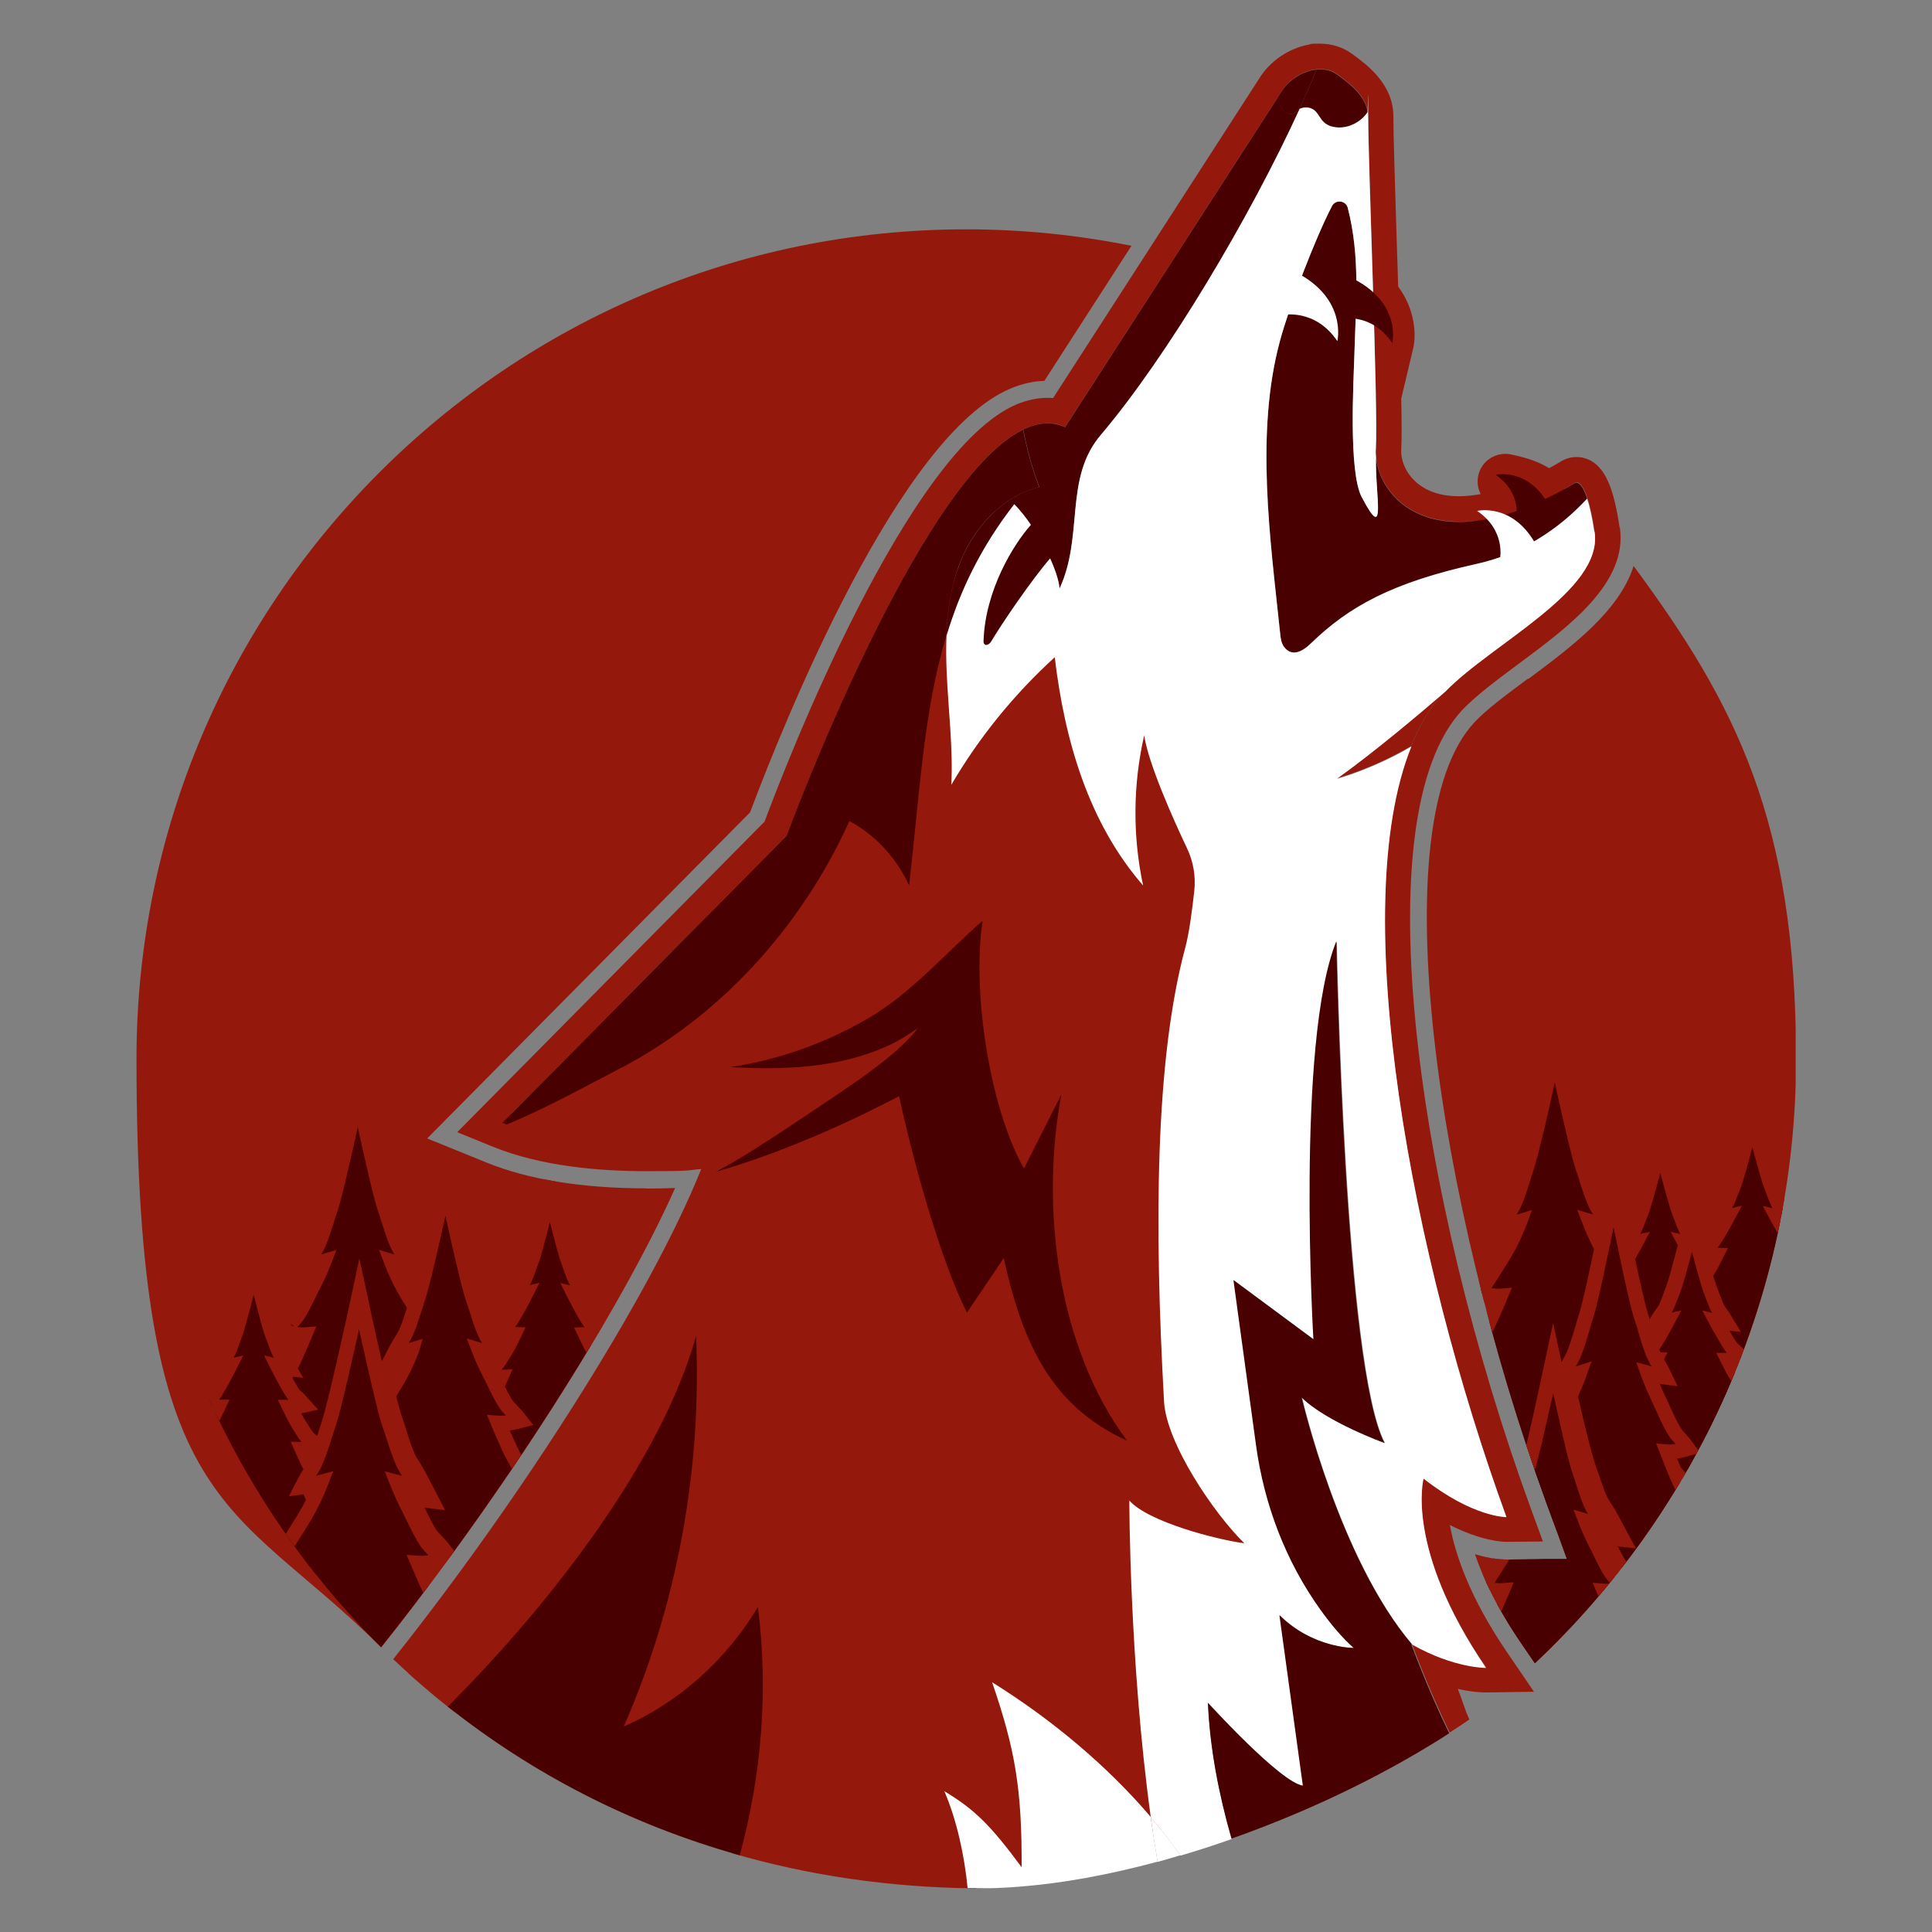<svg xmlns="http://www.w3.org/2000/svg" xmlns:xlink="http://www.w3.org/1999/xlink" id="Layer_1" data-name="Layer 1" viewBox="0 0 1080 1080"><rect x="0" y="0" width="1080" height="1080" fill="#808080" stroke="none"/><defs><style>      .cls-1 {        clip-path: url(#clippath);      }      .cls-2, .cls-3 {        fill: none;      }      .cls-2, .cls-4, .cls-5, .cls-6 {        stroke-width: 0px;      }      .cls-3 {        stroke: #490000;        stroke-miterlimit: 10;        stroke-width: 1.9px;      }      .cls-4 {        fill: #490000;      }      .cls-5 {        fill: #95180d;      }      .cls-7 {        clip-path: url(#clippath-1);      }      .cls-8 {        clip-path: url(#clippath-4);      }      .cls-9 {        clip-path: url(#clippath-3);      }      .cls-10 {        clip-path: url(#clippath-2);      }      .cls-11 {        clip-path: url(#clippath-5);      }      .cls-6 {        fill: #fff;      }    </style><clipPath id="clippath"><rect class="cls-2" x="76.2" y="24.4" width="927.6" height="1031.2"></rect></clipPath><clipPath id="clippath-1"><rect class="cls-2" x="76.2" y="24.4" width="927.6" height="1031.2"></rect></clipPath><clipPath id="clippath-2"><path class="cls-2" d="M854.1,379.4c-11.8,8.8-23,17-29.8,24.3-53,56.3-20.5,270.2,40,436l7,19.1,4.6,12.7h-13.5c0,.1-20.2.3-20.2.3h-.3s0,0,0,0c-2.3,0-8.4-.3-17.4-3,4.5,13.2,12.3,30,25.9,49.9l7.6,11.1c89.9-84.6,146-204.6,146-337.8s-33.8-198.5-90.8-275.6c-8,25.2-34.6,45.1-58.8,63.1"></path></clipPath><clipPath id="clippath-3"><rect class="cls-2" x="76.2" y="24.4" width="927.6" height="1031.2"></rect></clipPath><clipPath id="clippath-4"><path class="cls-2" d="M76.2,591.9c0,128.6,52.3,244.9,136.8,328.9,68.4-85.9,133.9-188.6,164.3-256.8-5.4.2-10.7.3-15.9.3-35.8,0-65.9-4.9-89.4-14.4l-19.9-8.1-13.3-5.4,10.1-10.2,170.4-172.1c19.4-51.6,83.6-211.1,145.8-237,6.2-2.6,12.5-4,18.7-4.2l48.7-75.5c-29.9-6-60.7-9.2-92.4-9.2-256.2,0-463.8,207.7-463.8,463.8"></path></clipPath><clipPath id="clippath-5"><rect class="cls-2" x="76.2" y="24.4" width="927.6" height="1031.2"></rect></clipPath></defs><g id="PRE_Mascot" data-name="PRE Mascot"><g class="cls-1"><g class="cls-7"><path class="cls-5" d="M510.3,570.9c-5.3,3.8-10.3,6.8-15.3,9.2-13.3,6.2-28.8,10.1-46.7,11.6,13.4-4.7,26.5-10.7,39.1-17.9,17.3-10,32-24.1,46.2-37.7,3.3-3.2,6.5-6.3,9.7-9.2-2.8,41.5,7.9,98.5,25.1,128.9l4.4,7.8,12.2-24.1c-4.6,55,6.6,111,30.5,152.4-28.7-19.6-41-50.4-49.6-89.5l-2.4-10.9-22.1,32.8c-13.9-31.2-27.7-83-33.9-112.3l-1.3-6.1-5.6,2.9c-23.2,12.1-43.7,21.1-60.2,27.7,9-5.9,18.5-12.3,27.4-18.3l3.4-2.3c18.2-12.3,36.3-25.3,45.8-38l19.1-25.4-25.7,18.7ZM361.3,645.2c19.5,0,36-1.5,45.1-2.6-.7,2-1.4,4.1-2.2,6.2l-.9,2.4c-27.2,71.7-100.8,191.2-175,284.2.2.2.4.4.7.6,3.2,2.9,6.4,5.7,9.7,8.5,1.4,1.2,2.9,2.5,4.4,3.7,1.6,1.4,3.3,2.7,4.9,4,2,1.6,4.1,3.3,6.2,4.9,60.9-60.9,108.1-127.2,130.7-182.9-.8,65.3-14.6,130.2-40.4,189.1l-4.9,11.2,11.2-4.9c27.5-12,51.9-32.1,69.7-57.3,3.5,40.9-.4,83.3-11.5,123.6,42.5,12.4,88.3,19.3,136.8,19.7v-.2c-1.4-14.6-4.3-29.1-8.3-41.7,10.1,7.8,17.8,17,29.8,33.1l5.9,3.6,2.7-6.5c.1-38.5-2.7-60.6-12.5-92,29.1,19.5,55.3,42.5,76.2,66.9l10.6,12.4-2.2-16.2c-9.5-69-11.4-140.8-11.8-166.5,17.2,10.5,48,17.4,58.8,18.8l14.2,1.9-10.3-10c-16.5-16.1-42.2-54.7-43.5-76.1-6.6-117.6-2.9-197.6,11.6-251.9,2.3-8.7,4.1-22.6,5.2-32.6,1-9-.6-18.1-4.4-26.3-13.4-28.3-22-50.8-23.6-61.9l-3.8-25.3-5.6,24.9c-4.9,21.9-6.2,44.8-3.6,67.1-19.4-28.3-31.5-64.5-36.9-110.3l-1.1-9.2-6.9,6.2c-18.9,17.2-35.6,36.6-49.7,57.9-.2-8.8-.9-17.5-1.5-26-.5-6.7-1-13.4-1.2-20.1-.3-7.1-.3-13.8-.1-20.1l1.5-37.2-10.8,35.6c-10.1,33.1-13.6,68.7-17.4,106.4-.6,6.4-1.3,12.9-2,19.6-7.3-10.6-16.9-19.2-27.8-25l-4.5-2.4-2.1,4.7c-27.1,59.8-72.2,108.3-127,136.5-3.5,1.8-7.4,3.8-11.6,6.1-15.5,8.2-34.8,18.3-50.4,24.6l-11.4,4.5,11.5,4.4c20.9,8,47.7,12,79.6,12"></path><path class="cls-5" d="M854.1,379.4c-11.8,8.8-23,17-29.8,24.3-53,56.3-20.5,270.2,40,436l7,19.1,4.6,12.7h-13.5c0,.1-20.2.3-20.2.3h-.3s0,0,0,0c-2.3,0-8.4-.3-17.4-3,4.5,13.2,12.3,30,25.9,49.9l7.6,11.1c89.9-84.6,146-204.6,146-337.8s-33.8-198.5-90.8-275.6c-8,25.2-34.6,45.1-58.8,63.1"></path></g><g class="cls-10"><path class="cls-4" d="M968,777.9c-.7-1.3-1.5-2.5-2.2-3.7-1.6-2.5-4.5-23.3-6.1-25.9-1.2-1.9-3.1-6-4.5-9,2.6,0,5.3-4.5,4.7-5-.7-.5-1.3-1-1.9-1.7-1.3-1.4-2.5-3.3-3.7-5.1-.6-.9-1.2-1.8-1.8-2.7-.9-1.4-3.1-5.5-4.5-8.4,2,0,5.8-3.5,5.8-3.5-.6-.6-1.2-1.2-1.8-1.7-.7-.6-1.4-1.2-2-2-1.6-2-6-9.7-8.5-14.5,1.1.3,2.2.5,2.8.6l1.6-2.6c-.5-.8-1-1.5-1.5-2.2-.6-.8-1.2-1.7-1.7-2.6-1.1-2.1-2.1-4.6-3-7.1-.5-1.2-.9-2.4-1.4-3.6-2.2-5.3-8.6-31-8.7-31.2l-1.7-6.6-1.7,6.6c0,.3-6.5,25.9-8.7,31.2-.5,1.2-.9,2.4-1.4,3.6-.9,2.4-1.9,5-3,7.1-.5,1-1.1,1.8-1.8,2.6-.5.7-1.1,1.4-1.5,2.2l-1.8,3,3.5-.4c.5,0,1.6-.3,2.8-.6-2.5,4.8-6.9,12.5-8.5,14.5-.6.8-1.3,1.4-2,2-.6.5-1.2,1.1-1.8,1.7l-2.1,2.2,3,.6c.9.2,2.9.6,4.9.6-1.4,2.9-3.6,7-4.5,8.4-.9,1.2-2.7,3.6-4.6,5.8.4.4.8.8,1.2,1.2,0,0,0,0,0,0,.4.4,1.2,16,1.2,16l-1,.2-1.4.3c-.2,0-.5.1-.9.2-.1,0-.2,0-.4,0,0,.1.1.2.2.3.3.6.6,1.2.9,1.8.7,1.6,1.4,3,2,4.1.4.9.8,1.6,1.1,2,0,0,0,.1.1.2,1,1.6,1.9,3.2,2.8,4.8,1.7,3.1,3.5,6.2,5.3,8.4.6.7,1.4,1.4,2.4,2.3,1,.8,2.1,1.8,3.3,3.1l1.8,1.9,5.1,5.5,1.6,1.7,1,1-4.5,43,53.4-42.3-1.9-2.7c-1.3-1.8-2.5-3.9-3.6-5.9"></path><path class="cls-5" d="M903.2,751.6c.3.6.5,1.1.8,1.5.4.7.7,1.4.9,1.7,1.1,1.8,2,3.4,3,5.1,1.7,2.9,3.4,5.9,4.9,7.9.4.5,1.1,1.1,1.9,1.7,1.1.9,2.3,2,3.6,3.4l10.7,11.5-3.7,35.2,42.7-33.8c-1.3-1.8-2.4-3.8-3.5-5.8h0c-.7-1.2-1.4-2.5-2.1-3.6-1.1-1.7-1.8-5.3-3.6-14.2-.8-4.2-2.1-10.6-2.6-11.9-1.2-2-3.2-6.1-4.6-9.3l-2.7-6.1,6,.2c-1.4-1.6-2.7-3.5-3.8-5.4-.6-1-1.2-1.8-1.7-2.7-1.3-1.8-3.8-6.8-4.8-8.9l-2.9-5.8h5.8c-.2-.3-.3-.5-.4-.7-2-2.5-6.8-11.1-9-15.1l-4.2-7.9,5.4,1.2c0,0,0-.1-.1-.2-1.3-2.3-2.2-5-3.2-7.6-.4-1.2-.9-2.4-1.3-3.5-1.4-3.5-4.4-14.6-6.6-22.8-2.2,8.3-5.2,19.3-6.6,22.8-.4,1.1-.9,2.2-1.3,3.4-1,2.5-2,5.3-3.2,7.7,0,0,0,.1-.1.2l5.4-1.2-4.2,7.9c-2.1,4-6.9,12.6-9,15.1-.1.2-.3.4-.4.5h5.8c0,.1-2.9,5.9-2.9,5.9-1,2.1-3.6,7.1-4.8,8.9-.7.9-1.7,2.3-2.8,3.6.5,1.8.8,5.8,1.4,16.9l.2,3.4-2.1.5ZM915,838.1l5.4-50.8-8.2-8.8c-1-1.1-2.1-2-2.9-2.7-1.1-.9-2.1-1.8-2.9-2.8-2-2.5-3.9-5.8-5.7-9-.9-1.6-1.8-3.2-2.7-4.7-.4-.7-.8-1.5-1.3-2.5-.6-1.1-1.3-2.6-2-4.2l-3.1-6.6,5.2-1.4c-.3-4.5-.6-8.9-.8-10.8l-3-3,2.4-2.8c2.1-2.5,3.7-4.5,4.4-5.5.3-.4.9-1.4,1.6-2.8l-9.5-2,6.9-7.5c.7-.7,1.4-1.4,2.2-2,.5-.5,1.1-.9,1.5-1.5.7-.8,2.3-3.5,4.2-6.7l-6.5.7,6.1-10c.5-.9,1.1-1.7,1.7-2.5.5-.7,1-1.4,1.4-2.1,1-1.9,1.9-4.4,2.7-6.6.5-1.3,1-2.5,1.4-3.7,1.6-3.9,6.1-21.1,8.5-30.6l5.7-22.4,5.6,22.4c2.4,9.6,6.9,26.8,8.5,30.7.5,1.2,1,2.5,1.4,3.7.9,2.3,1.8,4.7,2.8,6.6.4.8.9,1.4,1.4,2.1.7.9,1.3,1.7,1.8,2.6l1.3,2.2-3,4.8c2.3,4.1,4.7,8.1,5.5,9.1.4.5,1,1,1.5,1.4.8.7,1.5,1.3,2.2,2.1l2.8,3.1-3.1,2.8c-.9.8-1.9,1.6-3,2.3,1.1,2,1.9,3.6,2.3,4.1.6.9,1.3,1.9,1.9,2.8,1.1,1.7,2.2,3.4,3.3,4.6.4.4.8.7,1.3,1.1,1.4,1,2.4,3,1.5,5.5-.4,1.2-1.5,3.1-3.1,4.6,1.1,2.3,2,4.1,2.6,5,1.1,1.8,1.9,5.6,3.6,14.5.8,4.1,2,10.4,2.6,11.6.7,1.1,1.4,2.4,2.2,3.7h0c1.1,2,2.3,4,3.4,5.6l4.2,5.9-64.2,50.8Z"></path><path class="cls-4" d="M1020,763.1c-.7-1.3-1.5-2.5-2.2-3.7-1.6-2.5-4-7.8-5.6-11.4,3.3.2,7.1-.6,7.3-.6l3.2-.7-2.3-2.2c-1.1-1.1-7-8.4-8.6-11-1.2-1.9-3.1-6-4.5-9,2.6.1,5.2-.4,5.7-.6l3.2-.7-2.3-2.2c-.6-.5-1.2-1-1.8-1.5-.7-.5-1.3-1-1.9-1.7-1.3-1.4-2.5-3.3-3.7-5.1-.6-.9-1.2-1.8-1.8-2.7-.9-1.4-3.1-5.5-4.5-8.4,2,0,4-.4,4.9-.6l3-.6-2.1-2.2c-.6-.6-1.2-1.2-1.8-1.7-.7-.6-1.4-1.2-2-2-1.6-2-6-9.7-8.5-14.5,1.1.3,2.2.5,2.8.6l3.5.4-1.8-3c-.5-.8-1-1.5-1.5-2.2-.6-.8-1.2-1.7-1.7-2.6-1.1-2.1-2.1-4.6-3-7.1-.5-1.2-.9-2.4-1.4-3.6-2.2-5.3-8.7-31-8.7-31.2l-1.7-6.6-1.7,6.6c0,.3-6.5,25.9-8.7,31.2-.5,1.2-.9,2.4-1.4,3.6-.9,2.5-1.9,5-3,7.1-.5,1-1.1,1.8-1.8,2.6-.5.7-1.1,1.4-1.5,2.2l-1.8,3,3.5-.4c.5,0,1.6-.3,2.8-.6-2.5,4.8-6.9,12.5-8.5,14.5-.6.8-1.3,1.4-2,2-.6.6-1.2,1.1-1.8,1.7l-2.1,2.2,3,.6c.9.2,2.9.6,4.9.6-1.4,2.9-3.6,7-4.5,8.4-.9,1.2-2.7,3.6-4.6,5.8.4.4.8.8,1.2,1.2,0,0,0,0,0,0,.4.4,1.2,16,1.2,16l-1,.2-1.4.3c-.2,0-.5.1-.9.2-.1,0-.2,0-.4,0,0,.1.1.2.2.3.3.6.6,1.2.9,1.8.8,1.6,1.4,3,2,4.1.4.9.8,1.6,1.1,2,0,0,0,.1.1.2,1,1.5,1.9,3.2,2.8,4.8,1.7,3.1,3.5,6.2,5.3,8.4.6.7,1.4,1.4,2.4,2.3,1,.8,2.1,1.8,3.3,3.1l1.8,1.9,5.1,5.4,1.6,1.7.9,1-4.5,43,53.4-42.3-1.9-2.7c-1.3-1.8-2.5-3.9-3.6-5.9"></path><path class="cls-5" d="M954.7,737c.3.6.5,1.1.8,1.5.4.7.7,1.3.9,1.7,1.1,1.8,2,3.5,3,5.1,1.6,2.9,3.4,5.9,4.9,7.9.4.5,1.1,1.1,1.9,1.7,1.1.9,2.4,2,3.6,3.4l10.7,11.5-3.7,35.2,42.7-33.8c-1.3-1.9-2.5-3.9-3.5-5.8v-.3c-.8-1.1-1.5-2.3-2.1-3.3-1.3-2.1-3.3-6.1-5.9-11.8l-2.8-6.3,6.9.5c.6,0,1.3,0,2,0-2.3-2.8-5.1-6.6-6.2-8.3-1.3-2.1-3.3-6.3-4.7-9.4l-2.7-6.1,6,.2c-1.4-1.6-2.7-3.5-3.8-5.4-.6-1-1.2-1.8-1.8-2.7-1.2-1.7-3.5-6.3-4.8-8.9l-2.9-5.8,5.8-.2c-.2-.2-.3-.3-.4-.5-2-2.5-6.8-11.1-9-15.1l-4.2-7.9,5.4,1.3c0,0,0-.1-.1-.2-1.2-2.3-2.2-5-3.2-7.6-.4-1.2-.9-2.4-1.3-3.5-1.4-3.5-4.4-14.6-6.6-22.8-2.2,8.3-5.2,19.3-6.6,22.8-.4,1.1-.8,2.1-1.3,3.2-1,2.8-2,5.5-3.3,7.8,0,0,0,.1-.1.2l5.4-1.3-4.2,7.9c-2.1,4-6.9,12.6-9,15.1-.1.2-.3.4-.4.5l5.8.2-2.9,5.8c-1,2.1-3.6,7.1-4.8,8.9-.6.9-1.7,2.3-2.8,3.6.5,1.8.8,5.8,1.4,16.9l.2,3.4-2.1.5ZM966.6,823.5l5.4-50.8-8.2-8.8c-1-1.1-2.1-2-2.9-2.7-1.1-.9-2.1-1.8-2.9-2.8-2-2.5-3.9-5.8-5.7-9-.9-1.6-1.8-3.2-2.7-4.7-.4-.7-.8-1.5-1.3-2.5-.6-1.1-1.3-2.6-2-4.2l-3-6.4,5.1-1.6c-.3-4.5-.6-8.9-.8-10.8-.1-.1-.3-.3-.4-.4l-2.5-2.7,2.4-2.8c2.1-2.5,3.7-4.5,4.4-5.5.3-.4.9-1.4,1.6-2.8l-9.5-2,6.9-7.5c.7-.7,1.4-1.4,2.1-2,.6-.5,1.1-.9,1.5-1.5.7-.8,2.3-3.5,4.2-6.7l-6.5.7,6.2-10.1c.5-.9,1.1-1.7,1.7-2.5.5-.7,1-1.4,1.4-2.1,1-1.8,1.9-4.2,2.7-6.6.5-1.4,1-2.6,1.4-3.7,1.6-3.9,6.1-21.1,8.5-30.6l5.7-22.4,5.7,22.4c2.4,9.6,6.9,26.8,8.5,30.7.5,1.2,1,2.5,1.4,3.7.9,2.3,1.8,4.7,2.7,6.6.4.7.9,1.4,1.3,2,.7.9,1.3,1.7,1.8,2.6l6.2,10-6.5-.7c1.8,3.2,3.5,5.9,4.2,6.7.4.5.9.9,1.4,1.4.8.7,1.5,1.4,2.2,2.1l7,7.5-9.5,2c.7,1.3,1.3,2.3,1.6,2.8.6.9,1.3,1.9,1.9,2.9,1.1,1.7,2.2,3.4,3.3,4.6.4.4.9.8,1.3,1.1.9.6,1.6,1.2,2.3,1.9l7.9,7.5-10.7,2.4s-.2,0-.4,0c.7,1.5,1.3,2.6,1.8,3.3,1.4,2.3,7,9.3,8,10.2l7.9,7.5-10.7,2.4s-.8.2-1.9.3c1.2,2.5,2.2,4.4,2.9,5.4.7,1.1,1.4,2.4,2.1,3.6v.3c1.3,1.9,2.4,3.9,3.6,5.6l4.2,5.9-64.2,50.8Z"></path><path class="cls-4" d="M907.1,717.3c-1.2-1.3-2.4-2.4-3.4-3.9-2.2-3.3-4.3-7.5-6.2-11.5-1-2-1.9-4-2.9-5.9-2.2-4.2-4.2-8.6-6.1-13.5.2,0,.5.1.7.2,2.5.7,5,1.4,6.2,1.6l3,.4-1.5-2.8c-.7-1.4-1.6-2.8-2.4-4.1-1.1-1.7-2.1-3.3-2.9-5.2-1.8-4.1-3.4-8.9-4.8-13.6-.7-2.3-1.4-4.6-2.2-6.8-1.8-5.3-5.5-21.1-8.7-35.1-.4-1.8-.8-3.7-1.2-5.4-.4-2-.8-3.8-1.2-5.6-.1-.5-.2-1.1-.4-1.6-.3-1.3-.6-2.5-.8-3.7-.3-1.2-.5-2.3-.7-3.3-.6-2.9-1-4.7-1-4.8l-.2-1.1-1.3-6.2-1.6,7.3c0,.1-.9,4-2.1,9.8-.2,1-.4,2.1-.7,3.1-1.7,7.9-4,18.1-6.1,27.2-1,4.4-2.1,8.6-2.9,12-.8,3.2-1.6,5.8-2.1,7.4-.8,2.2-1.5,4.5-2.2,6.8-1.5,4.7-3,9.6-4.8,13.6-.8,1.9-1.8,3.5-2.9,5.2-.8,1.3-1.7,2.7-2.4,4.1l-1.5,2.8,3-.4c.3,0,.7-.1,1.1-.2,1.4-.3,3.3-.8,5.1-1.4.2,0,.5-.1.7-.2,0,0,0,.2-.1.2-1.1,2.8-2.2,5.4-3.4,8-.5,1.2-1.1,2.3-1.7,3.4-.3.6-.6,1.3-.9,1.9-3.1,5.9-13.5,22.1-15.3,24.4l-1.6,2.1,2.5.6c.7.2,4.7,1.2,8.4,1.2s.9,0,1.4,0c-2.2,5.3-6.6,15.5-8.4,18.6-1,1.6-1.9,3.4-2.8,5.1-1.9,3.5-3.9,7.1-6,10-1,1.3-2.1,2.3-3.3,3.3-1,.9-1.9,1.7-2.8,2.7l-1.8,2.1,2.6.7c0,0,4,1,7.9,1s2.2,0,3.2-.3c-2.5,7.4-5.3,13.9-8.4,19.8-1,1.9-1.9,3.8-2.9,5.8-1.3,2.6-2.6,5.3-3.9,7.7-.5.9-.5,2,0,2.8.5.9,1.4,1.4,2.3,1.4l-30.5,29.4c30-21.3,90.6,38.1,114.9,10.1-1.1-2.5,1.2-118.6.5-120.4.4,0,.9,0,1.4,0,3.2,0,6.6-.8,7.9-1.1.6-.7,1.2-1.4,1.8-2.1l-.5-.6c-.9-1.2-1.9-2.2-2.8-3.2"></path><path class="cls-5" d="M907.1,717.3l-2.7,2.6s0,0,0,0l2.6-2.6ZM907.1,717.3l-2.8,2.6s0,0,0,0l2.7-2.6ZM800.2,825.7c13.2,0,28.2,5.9,42.9,11.8,20.9,8.3,40.8,16.2,51.7,5.7-.3-5.3-.2-20.2.3-67,.3-22,.5-46.8.3-50.8l-2.4-5.7,6.7.6c1.3.1,2.9,0,4.3-.2-1.2-1.3-2.5-2.6-3.6-4.3-2.4-3.5-4.5-7.8-6.5-12-1-2-1.9-3.9-2.9-5.7-2.3-4.3-4.3-8.9-6.3-14l-3-7.8,8.7,2.6s.1,0,.1,0c-.9-1.4-1.7-2.9-2.5-4.6-1.9-4.3-3.5-9.2-5-14-.7-2.3-1.4-4.6-2.2-6.7-1.5-4.5-4.5-16.5-8.8-35.5l-2.9-13.1-.3,1.6c-1.7,7.9-4,18.2-6.2,27.2-1.1,4.5-2.1,8.6-3,12.1-.9,3.3-1.6,6-2.2,7.7-.7,2-1.4,4.2-2,6.3-1.6,5.2-3.2,10.2-5.1,14.5-.8,1.7-1.6,3.2-2.5,4.6,0,0,0,0,.1,0l8.5-2.6-2.8,7.7c-1.3,3.2-2.4,5.9-3.6,8.5-.6,1.2-1.1,2.4-1.7,3.5l-.4.8c-.2.4-.4.8-.6,1.2-2.6,4.9-9.7,16.2-13.6,22,1.6.2,3.4.4,4.8.3l6.7-.6-2.6,6.2c-1.7,4.1-6.6,15.5-8.6,19.1-.9,1.6-1.9,3.3-2.8,5-2,3.7-4,7.5-6.4,10.5-1,1.2-2,2.2-2.9,3.1,1.5.2,3.2.2,4.7,0l7-1.4-2.3,6.7c-2.6,7.6-5.4,14.3-8.6,20.4-1,1.8-1.9,3.8-2.9,5.7-1,2.1-2,4.1-3,6.1h7.9l-25.6,24.7c.4,0,.7,0,1.1,0M880.9,856.4c-12.4,0-26.8-5.7-40.9-11.3-20.1-8-40.9-16.2-53.6-7.2l-5.2-6.3,27.2-26.2c-1-2.1-.9-4.4.2-6.4,1.3-2.4,2.6-5,3.8-7.5,1-2,2-4,3-6,2.2-4.2,4.2-8.7,6.1-13.7-3.4-.3-6.2-1.1-6.3-1.1l-9-2.4,6.3-7c1-1.1,2-2.1,3.1-3,1.1-1,2.1-1.9,2.8-2.8,1.9-2.5,3.8-6,5.6-9.3,1-1.9,2-3.6,3-5.3,1.1-1.9,3.6-7.5,5.9-12.7-2.4-.4-4.4-.9-4.7-.9l-8.5-2.2,5.5-7c1.7-2.2,12-18.2,15-23.8l.9-1.8c.5-1.1,1.1-2.2,1.6-3.3,0-.2.2-.4.3-.6l-10.2,1.3,5-9.7c.8-1.5,1.7-2.9,2.5-4.4,1.1-1.7,1.9-3.1,2.7-4.7,1.7-3.9,3.2-8.6,4.7-13.2.8-2.6,1.5-4.8,2.2-6.9.5-1.6,1.2-4,2-7.1.9-3.4,1.9-7.5,2.9-11.9,2.1-9,4.4-19.2,6.1-27.1l.7-3.1c1.2-5.7,2.1-9.5,2.1-9.7l5.6-26.2,10.9,50.5c5.3,23.4,7.5,31.8,8.5,34.7.8,2.2,1.5,4.6,2.2,6.9,1.4,4.6,2.9,9.3,4.7,13.2.7,1.6,1.7,3.1,2.6,4.7.9,1.5,1.8,2.9,2.6,4.4l5,9.7-10.3-1.3c.9,2,1.8,3.9,2.8,5.7,1,1.9,2,3.9,3,6,1.9,3.9,3.9,7.9,5.9,11,.8,1.2,1.8,2.2,2.9,3.4h0s-3,2.9-3,2.9l3-2.8c1.1,1.1,2.1,2.2,3.1,3.4l2.5,3.2-4.7,5.8-1.3.3c-1.3.3-3.6.8-6,1,0,5.9,0,18.8-.4,48-.3,26.4-.7,62.4-.3,67.3l.8,1.9-1.7,2c-5.7,6.6-13,9.1-21.1,9.1"></path><path class="cls-4" d="M978.8,782.5l3.1-.7-2.3-2.2c-.6-.5-1.2-1-1.8-1.5-.4-.3-.8-.7-1.2-1.1-.9,2-1.8,4-2.7,6,2.3,0,4.6-.4,5-.5"></path><path class="cls-5" d="M967.4,787.2l2.7-5.9c.9-2,1.8-4,2.7-6l2.3-5.1,4.2,3.7c.6.5.8.7,1,.9.7.6,1.5,1.1,2.1,1.8l7.9,7.5-10.6,2.4c-.8.2-3.3.6-5.9.7h-6.5Z"></path><path class="cls-4" d="M972.2,771.3c-.6-.9-1.2-1.8-1.8-2.7-.9-1.4-3.1-5.5-4.5-8.4,2,0,4-.4,4.9-.6l3-.6-2.1-2.2c-.6-.6-1.2-1.2-1.8-1.7-.7-.6-1.4-1.2-2-2-1.6-2-6-9.7-8.5-14.5,1.1.3,2.2.5,2.8.6l3.5.4-1.8-3c-.5-.8-1-1.5-1.5-2.2-.6-.8-1.2-1.7-1.7-2.6-1.1-2.1-2.1-4.6-3-7.1-.5-1.2-.9-2.4-1.4-3.6-2.2-5.3-8.7-31-8.7-31.2l-1.7-6.6-1.7,6.6c0,.3-6.5,25.9-8.7,31.2-.5,1.2-.9,2.4-1.4,3.6-.9,2.5-1.9,5-3,7.1-.5,1-1.1,1.8-1.7,2.6-.5.7-1.1,1.4-1.5,2.2l-1.7,2.8c0,0,0,.1,0,.2,0,.3.2.6.3.9v.4c.6,1.8,1.2,3.5,1.7,5.3.2.7.5,1.5.7,2.2.2.7.5,1.4.7,2.1.5,1.3.9,2.6,1.4,3.7,0,0,0,.2,0,.2.2.4.4.8.6,1.1.6,1.2,1.2,2.3,2,3.6.9,1.5,1.7,3,2.6,4.7l1.4,3,5.6,11.7-10.2-1.3c.3.5.5,1.1.8,1.6,1,2,2,4.2,3,6.4,1.8,4,3.7,8.2,5.6,11.3.7,1.1,1.5,2,2.6,3.3,1,1.1,2.1,2.4,3.2,3.8l1.6,2.2,6,8.2-9.8,2.7-2.4.6c-.3,0-.8.2-1.5.4,1.6,3.9,3.1,7.5,4,9.4.2.3.3.6.4.8.2.3.3.6.5.9.3.6.6,1.1.9,1.7h.7c9.3-14.9,17.7-30.5,25.1-46.5-.1-.2-.2-.5-.3-.7.2,0,.5,0,.7,0,.9-2,1.8-4,2.7-6-.2-.2-.5-.4-.7-.6-1.3-1.4-2.5-3.3-3.7-5.1"></path><path class="cls-5" d="M926.6,739.6l-.4.2h.5c0-.1,0-.2,0-.2ZM939.7,782.1c.2.4.4.8.5,1.2,1.8,3.9,3.6,7.9,5.4,10.7.5.7,1.1,1.5,2.2,2.7,1.1,1.2,2.3,2.6,3.5,4.2l5.2,7.2c4.4-8,8.5-16.1,12.4-24.3l-2.3-5.1,4.6.2c.2-.3.3-.7.5-1-1.1-1.4-2-2.9-3-4.3h0c-.6-.9-1.1-1.8-1.7-2.6-1.1-1.6-3.2-5.7-4.8-8.9l-2.9-5.8h5.8c-.2-.3-.3-.5-.4-.7-2-2.5-6.9-11.2-8.9-15.1l-4.2-7.9,5.4,1.3c0,0,0-.1-.1-.2-1.2-2.3-2.2-5-3.2-7.5-.5-1.2-.9-2.4-1.4-3.6-1.4-3.5-4.4-14.7-6.6-22.8-2.1,8.1-5.2,19.3-6.6,22.8-.5,1.1-.9,2.3-1.3,3.5-1,2.6-2,5.2-3.2,7.6-.6,1.1-1.3,2.1-2,3.1-.5.7-1,1.3-1.4,2l-.8,1.2c.5,1.8,1,3.4,1.5,4.9l1.4,4.2c.4,1.2.9,2.4,1.3,3.5l.3.7c.7,1.5,1.3,2.6,2,3.8.9,1.6,1.8,3.2,2.7,5l10.3,21.5-10.3-1.4ZM947.5,820.2c.3.8.6,1.5.9,2.1.6-1,1.1-1.9,1.7-2.9l-2.6.7ZM950.6,834.4h-5.4l-2.3-4.4c-.3-.7-.5-1-.7-1.4-1.2-2.5-3.1-7.1-4.2-9.6l-1.8-4.5,4.7-1.1c.6-.1,1-.2,1.3-.3l6.5-1.8-4.1-5.6c-1-1.4-2-2.5-2.9-3.5-1.2-1.3-2.2-2.4-3.1-3.8-2.1-3.3-4-7.6-5.9-11.8-1-2.1-1.9-4.2-2.9-6.2l-4-8.4,10.2,1.3-3.8-7.8c-.8-1.6-1.6-3.1-2.4-4.4-.8-1.4-1.5-2.6-2.1-3.9-.3-.7-.5-1-.7-1.3-.6-1.5-1.1-2.8-1.6-4.2l-1.5-4.5c-.5-1.8-1.1-3.5-1.6-5.3l-.8-2.6.8-2.1,1.7-2.8c.5-.9,1.1-1.7,1.8-2.5.5-.7,1-1.4,1.4-2.1,1-1.8,1.9-4.2,2.7-6.6.5-1.3.9-2.5,1.4-3.7,1.9-4.6,7.9-28.3,8.5-30.7l5.7-22.4,5.7,22.4c.6,2.5,6.6,26,8.5,30.7.5,1.2,1,2.5,1.4,3.7.9,2.4,1.8,4.8,2.8,6.6.4.7.9,1.4,1.3,2,.7.9,1.3,1.7,1.8,2.6l6.1,10.1-6.5-.7c1.8,3.2,3.5,5.9,4.2,6.7.4.5.9.9,1.3,1.3.9.8,1.6,1.4,2.3,2.2l7,7.5-9.5,2c.8,1.4,1.3,2.4,1.6,2.8.6.9,1.3,1.9,1.9,2.9,1.1,1.7,2.2,3.4,3.3,4.6l2.3,2-.9,3.1c-.9,2-1.8,4.1-2.8,6.1l-1.1,2.4c-4.5,9.6-9.4,19-14.6,28.3l.5.7-1.1.3c-3,5.4-6.2,10.7-9.5,16l-1.2,1.9Z"></path><path class="cls-4" d="M986.2,821.5c-.7-1.3-1.5-2.5-2.2-3.7-1.6-2.5-4-7.8-5.6-11.4,3.3.2,7.1-.6,7.3-.6l3.2-.7-2.3-2.2c-1.1-1.1-7-8.4-8.6-11-1.2-1.9-3.1-6-4.5-9,2.6.1,5.2-.4,5.7-.6l3.2-.7-2.3-2.2c-.6-.5-1.2-1-1.8-1.5-.7-.5-1.3-1-1.9-1.7-1.3-1.4-2.5-3.3-3.7-5.1-.6-.9-1.2-1.8-1.8-2.7-.9-1.4-3.1-5.5-4.5-8.4,2,0,4-.4,4.9-.6l3-.6-2.1-2.2c-.6-.6-1.2-1.2-1.8-1.7-.7-.6-1.4-1.2-2-2-1.6-2-6-9.7-8.5-14.5,1.1.3,2.2.5,2.8.5l3.5.4-1.8-3c-.5-.8-1-1.5-1.5-2.2-.6-.8-1.2-1.7-1.8-2.6-1.1-2.1-2.1-4.6-3-7.1-.4-1.2-.9-2.4-1.4-3.6-2.2-5.3-8.6-31-8.7-31.2l-1.7-6.6-1.7,6.6c0,.3-6.5,25.9-8.7,31.2-.5,1.2-.9,2.4-1.4,3.6-.9,2.4-1.9,5-3,7.1-.5,1-1.1,1.8-1.8,2.6-.5.7-1.1,1.4-1.5,2.2l-1.8,3,3.5-.4c.5,0,1.6-.3,2.8-.5-2.5,4.8-6.9,12.5-8.5,14.5-.6.8-1.3,1.4-2,2-.6.5-1.3,1.1-1.8,1.7l-2.1,2.2,3,.6c.9.2,2.9.6,4.9.6-1.4,2.9-3.6,7-4.5,8.4-.9,1.2-2.7,3.6-4.6,5.8.4.4.8.8,1.2,1.2,0,0,0,0,0,0,.4.4,1.2,16,1.2,16l-1,.2-1.4.3c-.2,0-.5.1-.9.2-.1,0-.2,0-.4,0,0,.1.1.2.2.3.3.6.6,1.2.9,1.8.7,1.6,1.4,3,2,4.1.4.9.8,1.6,1.1,2,0,0,0,.1.1.2.9,1.6,1.9,3.2,2.8,4.8,1.7,3.1,3.5,6.2,5.3,8.4.6.7,1.4,1.4,2.4,2.3,1,.8,2.1,1.8,3.3,3.1l1.8,1.9,5.1,5.4,1.6,1.7.9,1-4.5,43,53.4-42.3-1.9-2.7c-1.3-1.8-2.5-3.9-3.6-5.9"></path><path class="cls-5" d="M921,795.4c.3.6.5,1.1.8,1.5.4.7.7,1.4.9,1.7,1.1,1.8,2,3.5,3,5.1,1.6,2.9,3.4,5.9,4.9,7.9.4.5,1.1,1.1,1.9,1.7,1.1.9,2.4,2,3.6,3.4l10.7,11.5-3.7,35.2,42.7-33.8c-1.3-1.9-2.5-3.9-3.5-5.8v-.3c-.8-1.1-1.5-2.3-2.1-3.3-1.3-2.1-3.3-6.1-5.9-11.8l-2.8-6.3,6.9.5c.6,0,1.3,0,2,0-2.3-2.9-5.2-6.6-6.2-8.3-1.3-2.1-3.3-6.3-4.7-9.4l-2.8-6,6,.2c-1.4-1.6-2.6-3.5-3.8-5.4-.6-1-1.2-1.8-1.8-2.7-1.2-1.7-3.5-6.3-4.8-8.9l-2.9-5.8h5.8c-.1-.3-.3-.5-.4-.7-2-2.5-6.8-11.1-9-15.1l-4.2-7.9,5.4,1.3c0,0,0-.1-.1-.2-1.2-2.3-2.2-5-3.2-7.6-.4-1.2-.9-2.4-1.3-3.5-1.4-3.5-4.4-14.6-6.6-22.8-2.2,8.3-5.2,19.3-6.6,22.8-.4,1.1-.8,2.1-1.3,3.2-1.1,2.8-2,5.5-3.3,7.8,0,0,0,.1-.1.2l5.4-1.3-4.2,7.9c-2.1,4-6.9,12.6-9,15.1-.2.2-.3.4-.4.5h5.8c0,.1-2.9,5.9-2.9,5.9-1,2.1-3.6,7.1-4.8,8.9-.6.9-1.7,2.3-2.8,3.6.5,1.8.8,5.8,1.4,16.9l.2,3.4-2.1.5ZM932.9,882l5.4-50.8-8.2-8.8c-1-1.1-2.1-2-2.9-2.7-1.1-.9-2.1-1.8-2.9-2.8-2-2.5-3.9-5.8-5.7-9-.9-1.6-1.8-3.2-2.7-4.7-.4-.7-.8-1.5-1.3-2.5-.6-1.2-1.3-2.6-2-4.2l-3-6.4,5.1-1.6c-.3-4.5-.6-8.9-.8-10.8-.1-.1-.3-.3-.4-.4l-2.6-2.7,2.4-2.8c2.1-2.5,3.7-4.5,4.4-5.5.3-.4.9-1.4,1.6-2.8l-9.5-2,6.9-7.5c.7-.7,1.4-1.4,2.1-2,.6-.5,1.1-.9,1.5-1.5.7-.8,2.3-3.5,4.2-6.7l-6.5.7,6.2-10.1c.5-.9,1.1-1.7,1.7-2.5.5-.7,1-1.4,1.4-2.1,1-1.8,1.9-4.2,2.7-6.6.5-1.4,1-2.6,1.4-3.7,1.6-3.9,6.1-21.1,8.5-30.6l5.7-22.4,5.6,22.4c2.4,9.6,6.9,26.8,8.5,30.7.5,1.2,1,2.5,1.4,3.7.9,2.3,1.8,4.7,2.7,6.6.4.7.9,1.4,1.3,2,.7.9,1.3,1.7,1.8,2.6l6.2,10-6.5-.7c1.8,3.2,3.5,5.9,4.2,6.7.4.5.9.9,1.4,1.4.8.7,1.5,1.4,2.2,2.1l7,7.5-9.5,2c.7,1.3,1.3,2.3,1.6,2.8.6.9,1.3,1.9,1.9,2.9,1.1,1.7,2.2,3.4,3.3,4.6.4.4.9.8,1.3,1.1.9.6,1.6,1.2,2.3,1.9l7.9,7.5-10.7,2.4s-.2,0-.4,0c.7,1.5,1.3,2.6,1.8,3.3,1.4,2.3,7,9.3,8,10.2l7.9,7.5-10.7,2.4s-.8.2-1.9.4c1.2,2.5,2.2,4.4,2.9,5.4.7,1.2,1.4,2.4,2.1,3.6l.2.3c1.1,1.9,2.3,3.9,3.4,5.6l4.2,5.9-64.1,50.8Z"></path><path class="cls-4" d="M940.2,831c-.1-.2-.3-.5-.4-.8-.2-.5-.5-1.1-.8-1.7-.2-.5-.5-1.1-.8-1.7-2-4.6-4.7-11.4-6.3-15.4.4,0,.9,0,1.3,0,3.6,0,7.5-1.1,8.2-1.2l2.4-.7-1.6-2.2c-.9-1.2-1.8-2.3-2.8-3.3-1.2-1.3-2.3-2.6-3.3-4.1-2.2-3.5-4.2-7.9-6.1-12.1-1-2.1-1.9-4.2-2.9-6.2-1.5-3.1-3-6.5-4.3-10-.2-.6-.5-1.2-.7-1.9-.2-.7-.5-1.3-.8-2,0-.2-.1-.3-.2-.5.1,0,.3,0,.4.1.1,0,.2,0,.3.1.4.1.9.3,1.3.4.6.2,1.2.3,1.7.5,1.3.4,2.4.7,3.1.8l3,.4-1.4-3c-.6-1.2-1.2-2.3-1.8-3.4-.2-.3-.3-.6-.5-.9-.2-.3-.3-.6-.5-.9-.6-1-1.1-2.1-1.7-3.2-.2-.5-.5-.9-.7-1.4-.2-.6-.4-1.2-.7-1.7-.2-.6-.4-1.1-.7-1.7-1.2-3.4-2.3-7.1-3.4-10.8,0,0,0,0,0-.1-.7-2.4-1.4-4.9-2.2-7.2-3.4-10.8-13.7-62.2-13.8-62.7l-1.5-7.7-1.5,7.7c-.1.5-10.3,51.9-13.8,62.7-.7,2.3-1.4,4.7-2.2,7.2-1.5,4.9-3,10.1-4.8,14.3-.8,2-1.8,3.7-2.9,5.5-.8,1.3-1.6,2.7-2.3,4.2.2.9.4,1.8.6,2.8h.8c1.2-.3,3.7-1,6.1-1.8.2,0,.5-.1.7-.2-1.6,4.5-3.4,8.6-5.2,12.6,3.4,14.7,8.1,34.1,10,39.6.7,2,1.4,4.1,2.1,6.2v.3c1.5,4.2,2.9,8.6,4.6,12,.7,1.4,1.5,2.6,2.5,4.2.9,1.3,1.7,2.7,2.6,4.2l1.4,2.6,6.1,11.2-10.2-1.2c.1.2.2.4.3.6,1,1.8,2,3.7,3,5.7,1.8,3.6,3.7,7.3,5.6,9.9.7.9,1.5,1.8,2.6,2.9.9.9,1.9,1.9,2.9,3.1,11.6-13.9,22.4-28.4,32.2-43.7-.2-.4-.4-.9-.7-1.3-.9-1.8-1.8-3.7-2.8-5.4"></path><path class="cls-5" d="M904.2,864.2c1.7,3.3,3.4,6.6,5,8.8.4.6,1,1.2,2,2.2,9.9-12.1,19.2-24.7,27.7-37.7-.8-1.5-1.5-3-2.3-4.5l-.3-.6c-.4-.8-.7-1.4-1-2.1l-.8-1.8c-2.3-5.1-5.1-12.2-6.3-15.5l-2.4-6.1,6.5.6c1.4.1,2.9,0,4.4-.3,0,0-.1-.1-.2-.2-1.3-1.5-2.6-2.9-3.8-4.7-2.4-3.7-4.4-8.2-6.4-12.6-.9-2.1-1.9-4.1-2.8-6.1-1.4-3-2.9-6.2-4.5-10.3l-1.5-3.9-2.8-7.9,7.7,2.1.6.2h.2c-.8-1.3-1.4-2.4-1.9-3.6-.4-.8-.6-1.2-.8-1.6-.2-.4-.3-.9-.5-1.3l-.9-2.4c-1.3-3.7-2.5-7.7-3.5-11v-.5c-.8-2.3-1.5-4.5-2.2-6.7-2.5-7.7-8.1-34.6-11.4-50.7-3.3,16.1-8.9,43.1-11.4,50.7-.7,2.2-1.4,4.4-2,6.7-1.6,5.4-3.1,10.6-5,15.1-.8,2-1.8,3.6-2.7,5.3,0,0,.1,0,.2,0l8.6-2.8-2.8,7.9c-1.4,4-3,7.8-4.8,11.7,4.6,20,8.1,33.7,9.6,37.8.7,2,1.4,4.2,2.2,6.3,1.5,4.4,2.9,8.7,4.4,11.9.5,1.1,1.3,2.2,2.2,3.7,1,1.5,1.9,2.9,2.8,4.5l11.2,20.8-10.4-1.2ZM911.4,887.8l-3.2-3.7c-.9-1.1-1.8-2-2.7-2.8-1.1-1.1-2.2-2.1-3.1-3.4-2.1-2.9-4-6.7-5.9-10.4-1-1.9-1.9-3.8-2.9-5.6l-.2-.4-3.8-6.9,10.1,1-3.7-6.9c-.8-1.4-1.6-2.7-2.4-3.9-1.1-1.7-2-3.1-2.8-4.7-1.7-3.7-3.2-8.1-4.6-12.4-.8-2.4-1.5-4.5-2.2-6.5-2.1-5.8-6.7-25-10.2-40.1l-.3-1.4.6-1.3c.8-1.6-1.2-1.6-.5-3.2l-1.4-1.1-1.8-7.9.6-1.3c.8-1.5,1.6-3,2.4-4.4,1-1.8,1.9-3.3,2.6-5,1.7-4.1,3.2-9.1,4.6-13.9.8-2.7,1.5-5,2.2-7.3,3.4-10.5,13.5-61.7,13.6-62.2l5.6-28,5.5,28c.1.5,10.3,51.8,13.7,62.2.7,2.2,1.4,4.6,2.1,6.9v.5c1.1,3.2,2.2,7.1,3.4,10.5l1.3,3.3c.1.3.2.5.4.8l.2.4c.5,1,1,2,1.5,2.9l.8,1.5.4.7c.6,1.1,1.2,2.2,1.8,3.3l4.7,9.8-10-1.3c1,2.4,1.9,4.5,2.9,6.5,1,2,1.9,4.1,2.9,6.3,1.9,4.1,3.8,8.4,5.8,11.6.8,1.3,1.7,2.3,2.8,3.5,1.1,1.3,2.2,2.4,3.1,3.7l5.1,7-8.2,2.2c-.3,0-2.3.6-4.7,1,1.4,3.4,2.9,7.1,4.1,9.9l.7,1.6c.3.6.5,1.2.8,1.6l-3.3,2.6,3.6-2c1,1.8,1.9,3.6,2.9,5.5l1.7,3.4-1.3,2c-9.9,15.2-20.8,30.1-32.5,44.1l-3.1,3.7Z"></path><path class="cls-4" d="M905.7,888.4l2.4-.6-1.1-1.3c-.6.7-1.2,1.3-1.7,2,.2,0,.3,0,.4-.1"></path><polygon class="cls-5" points="894.2 895.4 907.2 880.2 915.5 890.3 894.2 895.4"></polygon><path class="cls-4" d="M904,883c-1.1-1.2-2.2-2.3-3.2-3.7-2.1-3.1-4-7-5.8-10.8-.9-1.9-1.8-3.7-2.7-5.5-2.1-3.9-4-8.1-5.7-12.7.2,0,.5.1.7.2,2.3.7,4.7,1.3,5.8,1.5l2.8.3-1.4-2.6c-.7-1.4-1.5-2.6-2.2-3.8-1-1.6-1.9-3.1-2.7-4.9-1.7-3.8-3.1-8.4-4.5-12.8-.7-2.2-1.4-4.3-2.1-6.4-1.7-5-5.2-19.8-8.1-32.9-.4-1.7-.8-3.4-1.1-5.1-.4-1.8-.8-3.6-1.2-5.2-.1-.5-.2-1-.3-1.5-.3-1.2-.5-2.4-.8-3.4-.2-1.1-.5-2.2-.7-3.1-.6-2.7-.9-4.4-1-4.5l-.2-1-1.2-5.8-1.5,6.8c0,.1-.8,3.8-2,9.2-.2.9-.4,1.9-.6,2.9-1.6,7.4-3.8,17-5.8,25.4-1,4.1-1.9,8-2.8,11.2-.8,3-1.5,5.4-2,6.9-.7,2.1-1.4,4.2-2.1,6.4-1.4,4.4-2.8,8.9-4.5,12.8-.8,1.8-1.7,3.3-2.7,4.9-.8,1.2-1.5,2.5-2.2,3.8l-1.4,2.6,2.8-.3c.3,0,.6-.1,1-.2,1.3-.3,3.1-.8,4.8-1.3.2,0,.5-.1.7-.2,0,0,0,.1,0,.2-1,2.6-2.1,5.1-3.2,7.5-.5,1.1-1,2.1-1.6,3.2-.3.6-.6,1.2-.9,1.8-2.9,5.6-12.7,20.7-14.4,22.9l-1.5,1.9,2.3.6c.6.2,4.4,1.1,7.8,1.1s.9,0,1.3,0c-2,4.9-6.2,14.5-7.9,17.4-.9,1.5-1.8,3.2-2.7,4.8-1.8,3.3-3.6,6.7-5.6,9.3-.9,1.2-2,2.1-3.1,3.1-.9.8-1.8,1.6-2.6,2.6l-1.7,1.9,2.4.7c0,0,3.7,1,7.4,1s2,0,3-.3c-2.4,6.9-4.9,13-7.9,18.6-.9,1.8-1.8,3.6-2.7,5.5-1.2,2.5-2.4,5-3.7,7.2-.5.8-.5,1.8,0,2.7.5.8,1.3,1.3,2.2,1.3h5.5c28.1-19.9,53.8-43.3,76.6-69.6-1-2.3-1.9-4.5-2.6-6.2.4,0,.8,0,1.3,0,3,0,6.2-.7,7.4-1,.6-.7,1.1-1.3,1.7-2l-.5-.6c-.8-1.1-1.7-2-2.6-3"></path><path class="cls-5" d="M904,883l-2.3,2.1s0,0,0,0l2.2-2.1ZM819.7,961.1h1.7c26.6-19,51.2-41.3,73.1-66.2-.6-1.4-1.2-2.8-1.6-3.9l-2.6-6.2,6.7.5c1.1.1,2.3,0,3.4-.1-1-1.1-2.1-2.2-3.1-3.7-2.3-3.3-4.2-7.4-6.1-11.3-.9-1.8-1.8-3.7-2.7-5.4-2.1-4.1-4.1-8.4-5.9-13.1l-3-7.8,8.1,2.4c-.7-1.1-1.4-2.4-2-3.7-1.8-4-3.3-8.6-4.7-13.1-.7-2.4-1.4-4.4-2.1-6.4-1.5-4.2-4.2-15.4-8.2-33.3l-2.5-11.1v.3c-1.7,7.4-3.8,17-5.8,25.5-1,4.2-1.9,8.1-2.8,11.3-.8,3.1-1.5,5.7-2.1,7.2-.6,1.8-1.2,3.8-1.8,5.7l-.2.6c-1.4,4.5-2.9,9.2-4.7,13.2-.6,1.4-1.3,2.6-2,3.7h0s8-2.5,8-2.5l-3,7.8c-1.2,2.9-2.3,5.5-3.4,8-.5,1.1-1.1,2.2-1.6,3.3l-.3.7c-.2.4-.4.8-.6,1.1-2.4,4.5-8.9,14.8-12.5,20.2,1.3.2,2.8.3,4.1.2l6.7-.5-2.6,6.2c-1.6,3.8-6.2,14.6-8.1,17.9-.9,1.5-1.7,3.1-2.6,4.7-1.8,3.4-3.8,7-6,9.9-.8,1-1.6,1.8-2.4,2.6,1.2,0,2.5.1,3.7-.1l7-1.4-2.3,6.7c-2.4,7.1-5.1,13.4-8.1,19.2-.9,1.7-1.8,3.5-2.7,5.3-.9,1.8-1.8,3.6-2.7,5.3M824,969.4h-6.8c-2.4,0-4.6-1.3-5.8-3.5-1.1-2.1-1.1-4.6,0-6.6,1.2-2.2,2.4-4.6,3.5-7,1-2,1.9-3.9,2.8-5.7,2-3.9,3.9-8,5.6-12.5-3.1-.3-5.6-1-5.6-1l-8.8-2.3,6.1-6.9c.9-1,1.9-2,2.9-2.9,1-.9,1.9-1.7,2.6-2.6,1.8-2.4,3.6-5.6,5.3-8.8.9-1.7,1.8-3.3,2.7-4.9,1-1.8,3.3-6.8,5.4-11.6-1.9-.3-3.4-.7-4.1-.8l-8.4-2.1,5.4-6.9c1.4-1.8,11.1-16.7,14-22.3l.8-1.7c.5-1,1-2,1.5-3.1,0,0,0,0,0-.1l-9.6,1.2,4.9-9.5c.8-1.4,1.6-2.8,2.4-4.1,1-1.6,1.8-2.9,2.5-4.4,1.6-3.6,3-8,4.4-12.3l.2-.6c.6-2,1.3-4,1.9-5.9.5-1.4,1.1-3.8,1.9-6.6.8-3.2,1.8-7,2.7-11.1,2-8.5,4.1-18,5.7-25.4l8.1-37.8,10.5,48.5c4.9,21.9,7.1,29.7,8,32.5.7,2,1.4,4.2,2,6.3,1.4,4.5,2.8,8.9,4.4,12.5.7,1.5,1.6,3,2.5,4.4.8,1.3,1.7,2.7,2.4,4.1l4.9,9.5-9.6-1.2c.8,1.7,1.6,3.3,2.4,4.9.9,1.8,1.9,3.7,2.8,5.6,1.8,3.7,3.6,7.4,5.5,10.3.7,1.1,1.6,2,2.7,3.1l-2.9,2.9,3-2.8c1,1,2,2.1,2.9,3.3l2.5,3.2-4.6,5.6-1.3.3c-.7.2-2,.5-3.6.7.1.3.2.5.4.8l1,2.4-1.7,2c-23,26.5-49,50.2-77.3,70.2l-1.1.8Z"></path></g><g class="cls-9"><path class="cls-5" d="M361.4,664.3c-35.8,0-65.9-4.9-89.4-14.4l-19.9-8.1-13.3-5.4,10.1-10.2,170.4-172.1c19.4-51.6,83.6-211.1,145.8-237,6.2-2.6,12.5-4,18.7-4.2l48.7-75.5c-29.9-6-60.7-9.2-92.4-9.2-256.2,0-463.8,207.7-463.8,463.8s52.3,244.9,136.8,328.9c68.4-85.9,133.9-188.6,164.3-256.8-5.4.2-10.7.3-15.9.3"></path></g><g class="cls-8"><path class="cls-4" d="M267.1,810.1c.7-1.3,1.5-2.6,2.2-3.9,1.6-2.6,4-8.1,5.6-11.8-3.3.3-7.1-.6-7.3-.6l-3.2-.7,2.4-2.3c1.1-1.1,7-8.8,8.6-11.5,1.2-2,3.1-6.2,4.5-9.4-2.6.1-5.2-.5-5.7-.6l-3.2-.7,2.3-2.3c.6-.6,1.2-1.1,1.8-1.6.7-.5,1.4-1.1,1.9-1.7,1.3-1.5,2.5-3.5,3.7-5.4.6-1,1.2-1.9,1.8-2.8.9-1.4,3.1-5.8,4.5-8.7-2,0-4-.5-4.9-.7l-3-.7,2.1-2.3c.6-.7,1.2-1.2,1.8-1.8.7-.6,1.4-1.3,2-2.1,1.6-2,6-10.1,8.5-15.1-1.1.3-2.2.5-2.8.6l-3.5.4,1.8-3.1c.5-.8,1-1.6,1.5-2.3.6-.9,1.2-1.7,1.8-2.7,1.1-2.2,2.1-4.8,3-7.4.5-1.3.9-2.5,1.4-3.8,2.2-5.6,8.6-32.3,8.7-32.6l1.7-6.9,1.7,6.9c0,.3,6.5,27,8.7,32.6.5,1.2.9,2.5,1.4,3.8.9,2.6,1.9,5.2,3,7.4.5,1,1.1,1.9,1.8,2.7.5.8,1.1,1.5,1.5,2.3l1.8,3.1-3.5-.4c-.5,0-1.6-.3-2.8-.6,2.5,5,6.9,13,8.5,15.1.6.8,1.3,1.4,2,2.1.6.6,1.3,1.1,1.8,1.8l2.1,2.3-3,.7c-.9.2-2.9.6-4.9.7,1.4,3,3.6,7.3,4.5,8.7.9,1.3,2.7,3.7,4.6,6-.4.4-.8.8-1.2,1.3,0,0,0,0,0,0-.4.4-.8.8-1.2,1.2-.6.6-1.1,1.2-1.7,1.9-.1.2-.2.3-.4.4l-1.6,2-.3.4,3.9,10.7,1,.2,1.4.4c.2,0,.5.1.9.2.1,0,.2,0,.4,0,0,.1-.1.2-.2.3-.3.7-.6,1.3-.9,1.9-.7,1.7-1.4,3.1-2,4.2-.4.9-.8,1.6-1.1,2.1,0,0,0,.1-.1.2-.9,1.6-1.9,3.3-2.8,5-1.7,3.2-3.5,6.5-5.3,8.8-.6.8-1.4,1.5-2.4,2.4-1,.9-2.1,1.9-3.3,3.2l-1.8,2-5.1,5.7-1.6,1.8-.9,1.1,2.8.7h-51.7l1.9-2.8c1.3-1.9,2.5-4,3.6-6.2"></path><path class="cls-5" d="M269.2,814.9h38.7l8.8-9.9c1.2-1.4,2.5-2.6,3.6-3.5.8-.7,1.4-1.3,1.9-1.8,1.6-2,3.3-5.2,4.9-8.2,1-1.7,1.9-3.5,2.9-5.1.3-.6.7-1.2,1-2,.3-.5.5-1.1.9-1.8l-1-.2-5.5-15,3.7-4.7c.7-.8,1.3-1.5,1.9-2.1-1-1.2-1.9-2.5-2.5-3.4-1.3-1.9-3.8-7.1-4.8-9.3l-2.8-5.8,5.9-.2c-.2-.2-.4-.5-.6-.8-2-2.6-6.8-11.5-8.9-15.8l-4.1-8.1,5.4,1.3c0-.1-.1-.3-.2-.4-1.3-2.5-2.3-5.3-3.2-7.9-.5-1.4-.9-2.6-1.3-3.7-1.4-3.6-4.4-15-6.5-23.4-2.1,8.4-5.1,19.8-6.5,23.4-.5,1.2-.9,2.4-1.3,3.6-1,2.7-2,5.4-3.2,7.9,0,.1-.1.3-.2.4l5.4-1.3-4.1,8.1c-2.1,4.2-7,13.2-9,15.8-.2.3-.4.5-.6.8l5.9.2-2.8,5.8c-1,2.2-3.6,7.4-4.8,9.3-.6.9-1.1,1.8-1.7,2.7-1.3,2-2.5,4.1-4.1,5.9l6.1-.2-2.7,6.1c-1.4,3.3-3.4,7.6-4.7,9.8-1.1,1.9-4,5.9-6.4,8.9.7,0,1.3,0,2,0l6.9-.5-2.8,6.4c-2.6,6-4.6,10.1-5.9,12.3-.7,1.2-1.4,2.5-2.1,3.8l-3.7-2,3.6,2.1c-.5.9-1,1.8-1.5,2.7M345.5,823.3h-91.9l6.4-9.4c1.1-1.7,2.3-3.7,3.4-5.7l3.7,1.9-3.7-2c.7-1.4,1.5-2.7,2.3-4,.7-1.2,1.7-3.2,2.9-5.9-1.2-.2-2-.4-2-.4l-10.5-2.4,7.8-7.7c.9-1,6.5-8.2,7.9-10.7.4-.7,1.1-2,1.8-3.6-.3,0-.4-.1-.5-.1l-10.5-2.5,7.7-7.6c.7-.7,1.4-1.3,2.2-1.9.5-.4,1-.8,1.4-1.2,1.1-1.2,2.2-3,3.3-4.8.6-1,1.2-2,1.9-3,.3-.5.9-1.6,1.7-3.1l-9.4-2.1,6.8-7.6c.7-.8,1.4-1.4,2.1-2.1.6-.5,1.1-1,1.5-1.5.7-.9,2.4-3.8,4.3-7.2l-6.5.7,6-10.3c.5-.9,1.1-1.7,1.7-2.6.6-.8,1.1-1.5,1.5-2.3,1-1.9,1.9-4.4,2.8-6.9.5-1.3.9-2.6,1.4-3.9,1.7-4.4,6.9-25.1,8.5-32l5.7-23.7,5.7,23.7c1.4,5.6,6.8,27.5,8.5,32,.5,1.2.9,2.4,1.3,3.6.9,2.6,1.9,5.2,2.9,7.2.4.8.9,1.5,1.4,2.2.7,1,1.2,1.8,1.7,2.6l6,10.3-6.5-.7c1.9,3.4,3.6,6.3,4.3,7.2.4.6.9,1,1.4,1.4.8.8,1.6,1.4,2.2,2.2l6.8,7.6-9.4,2.1c.8,1.5,1.4,2.6,1.7,3.1.7,1,2.3,3.1,4.4,5.7l2.3,2.8-4.9,5.2c-.5.5-1,1.1-1.5,1.7l-.8,1,2.6,6.5,5.8,1.4-2.6,6.8c-.9,1.9-1.5,3.4-2.1,4.6-.5,1-.9,1.9-1.2,2.4-1,1.8-1.9,3.4-2.8,5.1-1.8,3.3-3.7,6.8-5.7,9.4-.8,1.1-1.8,2-2.9,2.9-.9.8-2,1.7-3,2.9l-4.9,5.4,27.3,7.2Z"></path><path class="cls-4" d="M147.6,813.4c1-1.9,1.9-3.9,2.9-5.7,1.9-3.6,4.8-10.8,6.9-16.2.2-.6.5-1.2.7-1.8.2-.4.3-.9.5-1.3-.9.2-1.9.2-2.9.2-2.5,0-5-.4-6.5-.7-.8-.2-1.3-.3-1.3-.3l-2.6-.7,1.8-2c.9-1,1.8-1.8,2.8-2.7,1.2-1,2.3-2,3.2-3.3,2.1-2.7,4.1-6.3,5.9-9.7,0,0,.1-.2.1-.3.4-.7.7-1.3,1.1-1.9.4-.7.8-1.5,1.2-2.2.1-.2.2-.4.3-.6.2-.3.4-.7.6-1.1.4-.7.8-1.6,1.3-2.7.3-.6.5-1.2.8-1.8.3-.6.5-1.2.8-1.8,1.7-3.8,3.5-8,4.7-10.8-.4,0-.9,0-1.3,0-3.5,0-7.5-1-8.2-1.2l-2.4-.6,1.6-2c0-.1.2-.2.3-.3.6-.7,1.2-1.4,1.9-2.1.1-.1.2-.3.4-.4,0,0,.2-.2.2-.3.3-.3.6-.7,1-1,.8-.9,1.6-1.8,2.4-2.8,2.2-3.2,4.2-7.3,6.1-11.2,1-2,1.9-3.9,2.9-5.7,2.2-4.1,4.1-8.5,6-13.2-.2,0-.5.1-.7.2-2.4.7-4.9,1.4-6.1,1.5l-3,.4,1.4-2.8c.7-1.4,1.5-2.7,2.4-4,1-1.7,2-3.2,2.9-5.1,1.8-4,3.3-8.7,4.8-13.3.7-2.3,1.4-4.5,2.2-6.6,3.4-10,13.7-57.6,13.8-58.1l1.5-7.1,1.5,7.1c.1.5,10.3,48.1,13.8,58.1.7,2.2,1.5,4.4,2.2,6.6,1.5,4.6,3,9.3,4.8,13.3.8,1.8,1.8,3.4,2.9,5.1.8,1.3,1.6,2.6,2.4,4l1.4,2.8-3-.4c-1.2-.1-3.7-.9-6.1-1.5-.2,0-.5-.1-.7-.2,1.9,4.8,3.8,9.1,6,13.2,1.4,2.6,4.2,7.3,7.1,11.8-1.5,6-2.8,10.9-3.6,13.3-.8,2.5-1.7,5-2.5,7.6-1.5,4.9-9,12-10.9,16.1-.7,1.6,4.2,1,3.1,2.7-.9,1.4-1.9,3.1-2.9,5l-1.6,3.1-6.1,11.7,11.4-1.4c-.3.7-.7,1.3-1,2-1.1,2.1-2.2,4.3-3.3,6.6-2,4.2-4.1,8.5-6.3,11.6-.8,1.1-1.8,2.2-2.9,3.4-1.1,1.1-2.3,2.4-3.6,4l-1.7,2.2-5.5,7.1h-53.2l1.5-2.5c1.7-2.8,3.3-6.1,4.8-9.2"></path><path class="cls-5" d="M163.5,741.3c.3,0,.7.1,1,.2l-2.5-1.7,1.5,1.6ZM148.6,820.9h43.9l6-7.7c1.3-1.7,2.7-3.1,3.9-4.3,1.1-1.1,1.9-2,2.5-2.8,2-2.9,4-7,6-11,.3-.6.5-1.1.8-1.7l-11.5,1.4,11.3-21.8c.3-.6.7-1.2,1-1.8-.5-.4-1-1-1.3-1.7-.6-1.3-.6-2.7,0-4,1-2.2,3-4.8,5.2-7.4,2.2-2.7,4.9-6.1,5.5-8.1.8-2.6,1.6-5.2,2.5-7.7.7-1.9,1.7-5.7,3.1-11.2-2.3-3.6-4.9-7.9-6.3-10.6-2.2-4.3-4.3-8.7-6.2-13.7l-3.1-8.1,8.6,2.6c-.8-1.3-1.5-2.6-2.2-4.1-1.9-4.2-3.4-9.1-4.9-13.8-.8-2.4-1.4-4.5-2.1-6.5-2.5-7.1-8-31.8-11.3-46.8-3.3,15-8.9,39.8-11.3,46.8-.7,2-1.4,4.1-2,6.2-1.6,5-3.1,9.9-5,14.1-.7,1.5-1.4,2.8-2.2,4.1l8.6-2.6-3.1,8c-1.9,4.9-3.9,9.4-6.2,13.7-.9,1.8-1.9,3.7-2.8,5.6-2,4.1-4,8.3-6.4,11.8-.9,1.3-1.9,2.4-2.8,3.4l-.6.6c1.3.2,2.6.2,3.8.2l6.8-.5-2.6,6.3c-1.2,2.8-3,7.1-4.7,10.9l-1.7,3.7c-.5,1.1-1,2-1.4,2.8-.2.5-.5.9-.7,1.3l-4-1.5,3.6,2.1-2.3,4c-2.1,3.8-4.1,7.5-6.4,10.5-.8,1.1-1.7,2-2.6,2.8,1.3.1,2.8.1,4.1,0l7.2-1.3-3.8,10c-3.1,8.1-5.5,13.7-7.1,16.7-.9,1.8-1.9,3.7-2.8,5.6h0s-3.8-1.8-3.8-1.8l3.7,1.9c-.9,1.9-1.8,3.8-2.8,5.6M196.5,829.3h-62.6l5.3-8.8c1.6-2.6,3.1-5.8,4.6-8.9l3.8,1.8-3.8-1.8c1-2,1.9-3.9,2.9-5.8,1.2-2.4,3.2-6.9,5.6-13.1-1.6-.2-3-.4-4.1-.6-.8-.2-1.3-.3-1.4-.3l-9.3-2.5,6.4-7.1c1-1.1,2-2,3-2.9,1.1-.9,2-1.8,2.7-2.7,1.9-2.5,3.8-5.9,5.5-9.2l2.9-5.1c.1-.2.3-.5.5-.9.4-.7.8-1.5,1.2-2.5l1.6-3.5c.8-1.7,1.6-3.5,2.3-5.2-2.2-.3-3.9-.8-4.4-.9l-8.7-2.2,6-7.6c.6-.7,1.3-1.5,2-2.2l1.5-1.7c.7-.7,1.4-1.5,2-2.3,2-3,3.9-6.9,5.8-10.7,1-2,1.9-4,2.9-5.8.9-1.7,1.8-3.5,2.6-5.3l-10.1,1.2,5.1-9.8c.8-1.5,1.6-2.9,2.5-4.3,1-1.6,1.9-3,2.6-4.6,1.7-3.7,3.2-8.4,4.6-12.8.8-2.5,1.5-4.7,2.2-6.7,2.8-8.2,11-45.3,13.6-57.6l5.6-26.3,5.6,26.3c2.6,12.4,10.8,49.5,13.6,57.6.7,2.1,1.4,4.2,2.1,6.4,1.5,4.8,3,9.4,4.7,13.2.7,1.6,1.6,3,2.6,4.6.9,1.5,1.8,2.9,2.5,4.3l5.1,9.8-10.1-1.2c.8,1.8,1.7,3.6,2.6,5.3,1.2,2.2,3.6,6.3,6.9,11.5l1,1.5-.4,1.7c-1.7,6.8-2.9,11.3-3.7,13.7-.8,2.4-1.6,4.9-2.4,7.5-1.1,3.5-4.1,7.2-6.9,10.8-.7.9-1.4,1.8-2.1,2.6.5.5,1,1.1,1.3,1.9.6,1.4.4,3-.5,4.4-.8,1.3-1.8,2.9-2.7,4.7l-4,7.7,11.3-1.4-4.6,9.1c-1.1,2.1-2.2,4.3-3.2,6.4-2.1,4.3-4.3,8.7-6.6,12.1-1,1.4-2.1,2.6-3.3,3.9-1.1,1.1-2.2,2.3-3.3,3.7l-8.5,10.9Z"></path><path class="cls-4" d="M181.8,850.8c-.7-1.3-1.5-2.6-2.2-3.9-1.6-2.6-4-8.1-5.6-11.8,3.3.3,7.1-.6,7.3-.6l3.2-.7-2.4-2.3c-1.1-1.1-7-8.8-8.6-11.5-1.2-2-3.1-6.2-4.5-9.4,2.6.1,5.2-.5,5.7-.6l3.2-.7-2.3-2.3c-.6-.6-1.2-1.1-1.8-1.6-.7-.5-1.3-1.1-1.9-1.7-1.3-1.5-2.5-3.5-3.7-5.4-.6-1-1.2-1.9-1.8-2.8-.9-1.4-3.1-5.8-4.5-8.7,2,0,4-.5,4.9-.7l3-.7-2.1-2.3c-.6-.7-1.2-1.2-1.8-1.8-.7-.6-1.4-1.3-2-2.1-1.6-2-6-10.1-8.5-15.1,1.1.3,2.2.5,2.8.6l3.5.4-1.8-3.1c-.5-.8-1-1.6-1.5-2.3-.6-.9-1.2-1.7-1.7-2.7-1.1-2.2-2.1-4.8-3-7.4-.5-1.3-.9-2.5-1.4-3.8-2.2-5.6-8.6-32.3-8.7-32.6l-1.7-6.9-1.7,6.9c0,.3-6.5,27-8.7,32.6-.5,1.2-.9,2.5-1.4,3.8-.9,2.6-1.9,5.2-3,7.4-.5,1-1.1,1.9-1.8,2.7-.5.8-1.1,1.5-1.5,2.3l-1.8,3.1,3.5-.4c.5,0,1.6-.3,2.8-.6-2.5,5-6.9,13-8.5,15.1-.6.8-1.3,1.4-2,2.1-.6.6-1.2,1.1-1.8,1.8l-2.1,2.3,3,.7c.9.2,2.9.6,4.9.7-1.4,3-3.6,7.3-4.5,8.7-.9,1.3-2.8,3.7-4.6,6,.4.4.8.8,1.2,1.3,0,0,0,0,0,0,.4.4.8.8,1.2,1.2.6.6,1.1,1.2,1.7,1.9.1.2.2.3.4.4l1.6,2,.3.4-3.9,10.7-1,.2-1.4.4c-.2,0-.5.1-.9.2-.1,0-.2,0-.4,0,0,.1.1.2.2.3.3.7.6,1.3.9,1.9.8,1.7,1.4,3.1,2,4.2.4.9.8,1.7,1.1,2.1,0,0,0,.1.1.2.9,1.6,1.9,3.3,2.8,5,1.7,3.2,3.5,6.5,5.3,8.8.6.8,1.4,1.5,2.4,2.4,1,.9,2.1,1.9,3.3,3.2l-33.3,14.3,29.2,98,62.4-101-1.9-2.8c-1.3-1.9-2.5-4-3.6-6.2"></path><path class="cls-5" d="M100.9,865.2l25.5,85.4,56.1-90.8-.4-.6c-1.4-2-2.6-4.2-3.8-6.4l3.6-2.1-3.7,2v-.2c-.8-1.2-1.4-2.4-2.1-3.6-1.3-2.2-3.3-6.3-5.9-12.3l-2.8-6.4,6.9.5c.6,0,1.3,0,2,0-2.3-3-5.3-7-6.4-8.9-1-1.7-2.6-5.1-4.7-9.8l-2.7-6.1,6.1.2c-1.5-1.7-2.8-3.8-4-5.8-.6-1-1.2-1.9-1.7-2.8-1.2-1.9-3.8-7.1-4.8-9.2l-2.8-5.8h5.9c-.2-.4-.4-.6-.6-.9-2-2.6-6.8-11.5-8.9-15.8l-4.1-8.1,5.4,1.3c0-.1-.1-.3-.2-.4-1.2-2.4-2.2-5.2-3.2-7.9-.4-1.2-.9-2.5-1.3-3.6-1.4-3.6-4.4-15-6.5-23.4-2.1,8.4-5.1,19.8-6.5,23.4-.4,1.1-.8,2.2-1.2,3.4-1,2.8-2,5.7-3.3,8.1,0,.1-.1.3-.2.4l5.4-1.3-4.1,8.1c-2.1,4.2-6.9,13.2-8.9,15.8-.2.3-.4.5-.6.8h5.9c0,.1-2.8,6-2.8,6-1,2.2-3.6,7.4-4.8,9.2-.6.9-1.6,2.2-2.5,3.4.6.6,1.2,1.3,1.8,2.1l3.8,4.8-5.5,15-1,.2c.3.7.6,1.3.9,1.8.4.8.7,1.4.9,1.8,1.1,1.8,2,3.6,3,5.3,1.7,3,3.4,6.2,4.9,8.2.4.6,1.1,1.1,1.8,1.8,1.1,1,2.4,2.2,3.6,3.5l3.9,4.3-35.2,15.2ZM123.6,971l-32.9-110.5,30.9-13.3c-.6-.5-1.1-1.1-1.5-1.7-2-2.6-3.9-6-5.7-9.3-.9-1.7-1.8-3.3-2.7-4.9-.4-.7-.8-1.6-1.3-2.6-.6-1.2-1.3-2.7-2-4.4l-2.9-6.6,6.3-1.8,2.3-6.4-.8-.9c-.5-.6-1-1.2-1.5-1.7l-1.1-1.2c-.5-.6-1-1-1.3-1.4l-2.4-2.7,2.3-2.8c2.1-2.6,3.7-4.7,4.4-5.7.3-.5.9-1.6,1.7-3.1l-9.4-2.1,6.8-7.6c.7-.8,1.4-1.4,2.1-2.1.5-.5,1.1-.9,1.5-1.5.7-.9,2.4-3.8,4.3-7.2l-6.5.7,6-10.3c.5-.9,1.1-1.8,1.7-2.6.5-.8,1-1.4,1.5-2.2,1-2,1.9-4.6,2.8-6.9.5-1.5,1-2.7,1.4-3.9,1.8-4.6,7.2-26.4,8.5-32l5.8-23.7,5.7,23.7c1.7,6.9,6.8,27.6,8.5,32,.5,1.2,1,2.6,1.4,3.9.9,2.4,1.8,4.9,2.8,6.9.4.8.9,1.5,1.4,2.1.7,1,1.3,1.8,1.8,2.7l6,10.3-6.5-.7c1.9,3.4,3.6,6.3,4.3,7.2.4.6,1,1,1.5,1.5.8.7,1.5,1.4,2.2,2.2l6.8,7.6-9.4,2.1c.8,1.5,1.4,2.6,1.7,3.1.6,1,1.3,2,1.9,3,1.1,1.8,2.2,3.6,3.3,4.8.4.4.8.8,1.3,1.1.8.7,1.6,1.3,2.3,1.9l7.7,7.6-10.5,2.5c0,0-.2,0-.4,0,.8,1.6,1.4,2.9,1.8,3.6,1.5,2.4,7,9.7,8,10.7l7.7,7.7-10.6,2.5s-.8.2-2,.4c1.2,2.7,2.3,4.7,2.9,5.9.7,1.2,1.5,2.5,2.2,3.8v.3c1.2,2,2.4,4,3.5,5.7l3.5,5.1-68.8,111.3Z"></path><path class="cls-4" d="M301,863c-1-1.9-1.9-3.9-2.9-5.7-1.9-3.6-4.8-10.8-6.9-16.2-.2-.6-.5-1.2-.7-1.8-.2-.4-.3-.9-.5-1.3.9.2,1.9.2,2.9.2,2.5,0,5-.4,6.4-.7.8-.2,1.3-.3,1.3-.3l2.6-.7-1.8-2c-.9-1-1.8-1.8-2.8-2.7-1.2-1-2.3-2-3.2-3.3-2.1-2.7-4-6.3-5.9-9.7,0,0,0-.2-.1-.3-.4-.7-.7-1.3-1.1-1.9-.4-.7-.8-1.5-1.2-2.2-.1-.2-.2-.4-.3-.6-.2-.3-.4-.7-.6-1.1-.4-.7-.8-1.6-1.3-2.7-.3-.6-.5-1.2-.8-1.8-.3-.6-.5-1.2-.8-1.8-1.7-3.8-3.5-8-4.7-10.8.4,0,.9,0,1.3,0,3.6,0,7.5-1,8.2-1.2l2.4-.6-1.6-2c0-.1-.2-.2-.3-.3-.6-.7-1.2-1.4-1.9-2.1-.1-.1-.2-.3-.4-.4,0,0-.2-.2-.2-.3-.3-.3-.6-.7-1-1-.8-.9-1.6-1.8-2.4-2.8-2.2-3.2-4.2-7.3-6.1-11.2-1-1.9-1.9-3.9-2.9-5.7-2.2-4.1-4.1-8.5-6-13.2.2,0,.5.1.7.2,2.4.7,4.9,1.4,6.1,1.5l3,.4-1.4-2.8c-.7-1.4-1.5-2.7-2.4-4-1-1.7-2-3.2-2.9-5.1-1.8-4-3.3-8.7-4.8-13.3-.7-2.3-1.4-4.5-2.2-6.6-3.4-10-13.7-57.6-13.8-58.1l-1.5-7.1-1.5,7.1c-.1.5-10.3,48.1-13.8,58.1-.7,2.2-1.5,4.4-2.2,6.6-1.5,4.6-3,9.3-4.8,13.3-.8,1.8-1.8,3.4-2.9,5.1-.8,1.3-1.6,2.6-2.4,4l-1.4,2.8,3-.4c1.2-.1,3.7-.9,6.1-1.5.2,0,.5-.1.7-.2-1.9,4.8-3.8,9.1-6,13.2-1.4,2.6-4.2,7.3-7.1,11.8,1.5,6,2.8,10.9,3.6,13.3.8,2.5,1.7,5,2.5,7.6,1.5,4.9,3.2,10,5,14,.7,1.6,1.6,3.1,2.7,4.8.9,1.4,1.9,3.1,2.9,5l1.6,3.1,6.1,11.7-11.4-1.4c.3.7.7,1.3,1,2,1.1,2.1,2.2,4.3,3.3,6.6,2,4.2,4.1,8.5,6.3,11.6.8,1.1,1.8,2.2,2.9,3.4,1.1,1.1,2.3,2.4,3.6,4l1.7,2.2,5.5,7.1h53.2l-1.5-2.5c-1.7-2.8-3.3-6.1-4.8-9.2"></path><path class="cls-5" d="M256.2,870.5h43.9c-1-1.8-1.9-3.8-2.8-5.6h0c-.9-1.9-1.9-3.8-2.8-5.6-1.6-3-4-8.6-7.1-16.7l-3.8-10,7.3,1.3c1.3.2,2.7.2,4,0-.9-.8-1.8-1.7-2.6-2.8-2.3-3-4.3-6.7-6.3-10.3l-2.4-4.3-.3-.6c-.2-.3-.4-.7-.6-1.1-.5-1-1-1.9-1.5-3l-1.6-3.6c-1.8-3.9-3.6-8.2-4.8-11l-2.6-6.3,6.8.5c1.2,0,2.6,0,3.8-.2l-.6-.6c-.9-.9-1.9-2-2.8-3.3-2.4-3.5-4.5-7.9-6.4-11.8-.9-1.9-1.9-3.8-2.8-5.6-2.2-4.2-4.3-8.7-6.2-13.7l-3.1-8,8.6,2.6c-.8-1.3-1.5-2.6-2.2-4.1-1.9-4.2-3.4-9.1-4.9-13.8-.7-2.2-1.4-4.4-2.1-6.5-2.4-7-8-31.8-11.3-46.8-3.3,15-8.9,39.7-11.3,46.8-.7,2.1-1.4,4.3-2.1,6.5-1.5,4.7-3,9.6-4.9,13.8-.7,1.5-1.4,2.8-2.2,4.1l7.8-2.4-2.3,7.8c-1.9,4.9-3.9,9.4-6.2,13.7-1.5,2.8-4.3,7.4-6.3,10.6,1.4,5.5,2.4,9.3,3.1,11.2.9,2.5,1.7,5.1,2.5,7.7,1.5,4.8,3.1,9.7,4.8,13.5.6,1.3,1.5,2.7,2.5,4.3.9,1.4,2,3.3,3.1,5.2l11.3,21.8-11.5-1.4c.3.5.5,1.1.8,1.6,2,4,4,8.2,6,11.1.6.8,1.4,1.7,2.5,2.8,1.2,1.2,2.5,2.6,3.9,4.3l6,7.7ZM314.8,878.9h-62.6l-8.5-10.9c-1.1-1.4-2.3-2.6-3.3-3.6-1.3-1.3-2.4-2.5-3.4-4-2.3-3.4-4.5-7.8-6.6-12.1-1.1-2.2-2.2-4.4-3.2-6.5l-4.6-9.1,11.3,1.4-4-7.7c-.9-1.8-1.9-3.4-2.7-4.7-1.1-1.8-2.2-3.4-3-5.3-1.9-4.3-3.6-9.4-5.2-14.4-.8-2.6-1.6-5.1-2.4-7.5-.8-2.4-2-6.8-3.7-13.7l-.4-1.7,1-1.5c3.2-5.1,5.8-9.3,6.9-11.5.9-1.7,1.8-3.5,2.6-5.3l-10.1,1.2,5.1-9.8c.8-1.5,1.6-2.8,2.4-4.1,1.1-1.8,2-3.2,2.7-4.7,1.7-3.8,3.2-8.4,4.6-12.8.7-2.3,1.4-4.6,2.2-6.7,2.8-8.2,11-45.3,13.6-57.6l5.6-26.3,5.6,26.3c2.6,12.4,10.8,49.4,13.6,57.6.8,2.2,1.5,4.4,2.2,6.7,1.4,4.5,2.9,9.1,4.6,12.9.7,1.6,1.6,3,2.6,4.6.9,1.5,1.8,2.8,2.5,4.3l2.8,7.3-7.8,1.3c.8,1.8,1.7,3.6,2.6,5.3,1,1.9,2,3.8,2.9,5.8,1.9,3.8,3.8,7.7,5.8,10.7.6.9,1.3,1.6,2,2.3l1.5,1.6c.8.8,1.5,1.6,2.2,2.4l5.9,7.5-8.7,2.2c-.5.1-2.2.5-4.4.9.7,1.7,1.5,3.5,2.3,5.2l1.6,3.5c.5,1,.9,1.8,1.2,2.5l.7,1.3c.5.8.8,1.5,1.2,2.1l1.3,2.3c1.9,3.5,3.8,6.9,5.7,9.4.7,1,1.7,1.8,2.7,2.7,1.1,1,2.1,1.9,3.1,3l6.4,7.1-9.2,2.4c-.3,0-.8.2-1.6.3-1.1.2-2.5.5-4.1.6,2.5,6.3,4.4,10.8,5.6,13.1,1,1.9,2,3.8,2.9,5.8l-3.8,1.8,3.8-1.8h0c1.5,3.1,3,6.3,4.6,8.9l5.3,8.9Z"></path><path class="cls-4" d="M264.1,959c-1.9-3.1-3.6-6.7-5.4-10.2-1.1-2.2-2.1-4.3-3.2-6.4-2.5-4.8-6.7-15.5-9-21.5,1,.2,2.2.3,3.3.3,4.3,0,8.6-1.1,8.6-1.1l2.8-.8-2-2.2c-1-1.1-2-2-3.1-3-1.3-1.2-2.5-2.2-3.6-3.6-2.4-3.1-4.5-7-6.6-10.8-1-1.9-2.1-3.8-3.1-5.6-1.2-2.1-3.7-7.4-5.9-12.5-.5-1.2-1-2.3-1.5-3.5-.5-1.3-1-2.4-1.5-3.5-.1-.3-.2-.5-.3-.8.5,0,.9,0,1.4,0,4,0,8.5-1.1,9.2-1.3l2.7-.7-1.8-2.2c-1-1.3-2.1-2.4-3.1-3.4-1.3-1.4-2.6-2.7-3.7-4.3-2.4-3.6-4.7-8.1-6.8-12.5-1.1-2.2-2.1-4.3-3.2-6.4-2.4-4.6-4.6-9.4-6.7-14.7.3,0,.5.1.8.2,2.7.8,5.5,1.5,6.8,1.7l3.3.4-1.6-3.1c-.8-1.6-1.7-3-2.6-4.5-1.2-1.8-2.3-3.6-3.2-5.6-2-4.4-3.7-9.7-5.3-14.8,0-.2-.1-.4-.2-.6-.7-2.3-1.4-4.6-2.2-6.8,0,0,0,0,0,0-.6-1.7-1.4-4.5-2.3-7.9-.4-1.4-.7-2.8-1.1-4.4-.4-1.4-.7-2.9-1.1-4.5-4.7-19.6-10.7-47.3-10.8-47.7l-1.7-7.9-1.7,7.9c-.1.5-11.5,53.5-15.3,64.6-.8,2.4-1.6,4.9-2.4,7.4-1.6,5.1-3.3,10.4-5.3,14.8-.9,2-2,3.8-3.2,5.6-.9,1.4-1.8,2.9-2.6,4.5l-1.6,3.1,3.3-.4c1.3-.2,4.1-1,6.8-1.7.3,0,.5-.2.8-.2-2.1,5.3-4.3,10.1-6.7,14.7-3.4,6.4-14.8,24-16.8,26.6l-1.8,2.2,2.7.7c.7.2,5.2,1.3,9.2,1.3s1,0,1.4,0c-2.4,5.7-7.2,16.8-9.2,20.2-1,1.8-2.1,3.7-3.1,5.6-2.1,3.8-4.2,7.8-6.6,10.8-.8,1.1-1.8,2-2.8,2.9-.3.2-.5.5-.8.7-1,.9-2.1,1.9-3.1,3l-2,2.2,2.8.8c0,0,3.4.9,7.2,1.1.5,0,1,0,1.5,0,1.2,0,2.4,0,3.5-.3-.7,1.9,12.1,29.5,20,40.9h90.6l-1.7-2.8Z"></path><path class="cls-5" d="M177.4,957.5h81.1c-1.2-2.2-2.3-4.6-3.5-6.9-1.1-2.2-2.1-4.3-3.2-6.3-2.5-4.8-6.4-14.6-9.2-22l-2.6-6.9,7.3,1.3c1.8.3,3.9.2,5.6,0-1.2-1.1-2.5-2.3-3.6-3.8-2.6-3.3-4.8-7.4-6.9-11.4-1.1-1.9-2-3.7-3-5.4-1.5-2.5-4.1-8.4-6.1-12.9l-6-14,6.9.5c1.7.1,3.6,0,5.3-.3,0,0,0,0-.1-.1-1.3-1.4-2.8-2.9-4.2-4.8-2.6-3.8-4.9-8.5-7.1-13-1-2.1-2.1-4.3-3.1-6.3-2.5-4.7-4.7-9.7-6.9-15.1l-3-7.6,8.8,2.3c.3,0,.5.1.8.2-1.1-1.7-2.1-3.5-3.1-5.5-2.1-4.6-3.8-10-5.5-15.2l-.2-.6c-.8-2.4-1.4-4.6-2.2-6.6-.7-1.9-1.5-4.8-2.4-8.3l-2.2-9c-2.9-11.9-6.2-26.8-8.4-36.8-3.6,16.3-10.2,45.8-13,54-.8,2.4-1.6,4.8-2.4,7.3-1.6,5.2-3.4,10.6-5.5,15.2-.9,2.1-2,3.8-3.1,5.5.3,0,.5-.1.7-.2l8.9-2.4-3,7.7c-2.1,5.5-4.4,10.4-6.9,15.1-2.8,5.4-10.9,18-15,24.1,1.8.3,3.9.5,5.8.4l4.2,5.8c0,.2-6.7,16.1-9.4,20.7-1,1.7-2,3.6-3,5.4-2.2,4-4.4,8.1-6.9,11.4-1.1,1.4-2.3,2.5-3.3,3.4l-.3.3c.6,0,1.3.1,1.9.2,1.3,0,2.8,0,3.9-.2l7.2-1.4-2,6c1.4,4.6,10.9,25.3,17.9,36.3M273.2,965.9h-100.2l-1.2-1.8c-3.6-5.3-15.8-27.5-19.5-38.8-.7,0-1.4,0-2.1,0-4.3-.2-8-1.2-8.1-1.2l-9.4-2.5,6.6-7.3c1.1-1.2,2.2-2.2,3.3-3.2l.5-.4c1.2-1.1,2-1.8,2.6-2.7,2.2-2.8,4.2-6.6,6.2-10.2,1.1-2,2.1-3.9,3.2-5.7,1.3-2.2,4.1-8.4,6.6-14.1-2.5-.3-4.6-.8-5.4-1l-9-2.2,5.7-7.3c1.9-2.4,13.1-19.8,16.4-25.9,1.1-2.1,2.2-4.3,3.3-6.6l-11.2,1.4,5.2-10.1c.9-1.7,1.8-3.2,2.8-4.7,1.2-1.9,2.1-3.4,2.9-5.2,1.9-4.2,3.5-9.3,5.1-14.3.8-2.5,1.6-5.1,2.4-7.5,3.4-10,13.8-57.7,15.2-64.1l5.8-27.1,5.8,27c0,.3,6,28.2,10.8,47.6l2.2,8.8c.9,3.3,1.6,5.9,2.2,7.6.8,2.2,1.5,4.5,2.2,6.8l.3.8c1.6,5,3.2,10.1,5.1,14.3.8,1.7,1.7,3.3,2.8,5,1,1.6,2,3.2,2.9,4.8l5.2,10.1-11.2-1.4c1,2.3,2.1,4.5,3.3,6.6,1.1,2.1,2.2,4.3,3.2,6.5,2.1,4.3,4.2,8.6,6.5,11.9.9,1.4,2,2.5,3.2,3.7,1.1,1.2,2.3,2.4,3.4,3.8l5.7,7.3-9,2.2c-.8.2-2.9.7-5.4,1l.9,2.1c2.6,6,4.7,10.4,5.6,12,1.1,1.8,2.1,3.7,3.1,5.5,2.1,3.8,4.1,7.6,6.3,10.4.8,1.1,1.9,2,3.1,3.1,1.1,1,2.3,2.1,3.4,3.3l6.6,7.3-9.4,2.5c-.7.2-3.5.9-6.8,1.1,2.2,5.5,4.8,11.9,6.5,15.2,1.1,2.1,2.2,4.3,3.3,6.5,1.7,3.5,3.4,7,5.2,9.9h0s5.5,9.1,5.5,9.1Z"></path></g><g class="cls-11"><path class="cls-6" d="M567.8,1054.8c-2.7.2-5.4.4-8.1.5,2.7-.1,5.4-.3,8.1-.5"></path><path class="cls-5" d="M905.4,295c-3.1-20.5-7.5-34.9-19-38.7-1.7-.6-3.4-.8-5.2-.8-3.3,0-6.5,1-9.2,2.8-2,1.2-4,2.3-6,3.4-6.9-4.2-14.6-6.3-21.6-7.7h0c-1-.2-1.9-.3-2.9-.3-5.4,0-10.5,2.8-13.3,7.5-2.8,4.6-2.9,10.3-.5,15-4.3.8-8.3,1.2-12.2,1.2-7.8,0-14.5-1.6-20-5-9-5.5-12.6-14.6-12.2-21.1.3-4.9.3-15.2,0-28.5l6.6-27.7c1.9-7.7,1.3-21.9-8.3-34.9-.3-9.3-.6-18.6-.9-27.8-.9-29.5-1.8-57.4-1.8-67.4,0-17.8-14.6-28.6-21.6-33.8l-1.1-.8c-5.3-4-11.7-6-18.4-6s-4.3.2-6.5.6c-11.1,2.1-21.6,9.4-27.4,18.9l-115.2,178.6c-1.1,0-2.1-.1-3.2-.1-5.5,0-11.2,1.2-16.9,3.5-61.3,25.5-129.4,201.6-141.2,233.4l-171.8,173.6,19.9,8.1c26.7,10.9,59,13.7,85.8,13.7s22.1-.5,30.7-1.2c-28.2,70.4-100.4,183.8-172.2,274,8.5,8,17.3,15.8,26.4,23.2-4.9-4-9.7-8.1-14.4-12.3,74.4-93.2,148.4-213.2,175.9-285.7-5.4,1.6-8.3,2.4-8.3,2.4,2.5-1.1,5.6-2.7,9.2-4.8,1.8-4.8,3.3-9.3,4.6-13.6,0,0-22.7,3.5-52,3.5s-53.8-2.5-77.9-11.7c-.8-.3-1.6-.6-2.4-.9l158.9-160.5s73-198.4,132.2-227c4.6-2.2,9.2-3.5,13.6-3.5s6.6.7,9.8,2.1l118.8-184.2,1.9-3c4.2-6.8,12.1-12,19.9-12.8.7,0,1.4-.1,2.1-.1,3.5,0,6.9.9,9.8,3.1,5.3,4,15.2,10.8,16.7,20.7.1.8.3,1.6.3,2.5,0,26.1,5.6,163.8,4.3,185.4-.1,1.8,0,3.6.1,5.4,1.8,16.7,16.6,35.9,46.5,35.9s37.9-5.9,64.2-21.5c0,0,.5-.5,1.3-.5,1.4,0,3.6,1.4,6.1,8.9,1.3,4.1,2.7,10,4,18.4,4.9,32.8-57.3,62.3-83.5,89.3-.3.3-.5.6-.8.8-7.4,7.9-13.4,18-18.2,29.8-36.7,90.6.4,286.4,53.1,430.8h0c-.5,0-19-.1-46.3-21.5,0,0-10.6,39.1,34.9,105.8h0c-1.2,0-18.4-.2-40.9-12.9-.2,0-.4-.2-.5-.3,0,0,9.2,25.3,21.2,49.8,3.7-2.4,7.4-4.8,11-7.3-2.6-5.3-4.3-12.1-6.5-17.1,8.4,1.9,14.1,2,15.7,2s.2,0,.3,0l26.6-.4-15-22c-21.1-30.9-29.1-55.1-32-71.2,17.4,8.8,29.1,9.4,31.5,9.4s.2,0,.2,0l20.3-.2-7-19.1c-62.8-172.2-94.2-386-38-445.8,7.4-7.8,18.9-16.4,31-25.4,28.9-21.4,61.6-45.7,57-76.7"></path><path class="cls-6" d="M763.6,927c-1-.9-2.1-1.9-3.5-3.1,1.1,1,2.3,2,3.5,3.1"></path><path class="cls-6" d="M768.1,931c-.4-.3-1.2-1-2.6-2.3,1.2,1.1,2.2,1.9,2.6,2.3"></path><path class="cls-4" d="M761.2,277.8c-7.5-14.2-4.5-65.5-4.1-79.5.8-28.5,3.4-54.5-3.7-82.2-1.1-4.2-6.8-4.8-8.8-1-9.5,18.4-23.7,55.5-29.1,75.4-13.8,51.2-5.4,110.6.1,163.4.3,2.6.6,5.3,2.1,7.5,4.2,5.8,10,3.2,15.1-1.8,21.5-20.8,45.4-34,92.9-44.5,23.8-5.2,44.9-18.5,61.5-36.4-3.8-11.8-7.3-8.4-7.3-8.4-73.8,43.6-107.9,11.5-110.7-14.4-.6,20.3,6.2,49-8,21.9"></path><path class="cls-4" d="M726.5,60.8c2.5-1.2,5.8-1.1,8,.6,2.4,1.8,3.4,4.9,5.6,6.9,2.2,2.1,5.5,2.9,8.6,2.9,6.3,0,12.4-3.5,15.8-8.6-1.5-9.9-11.4-16.7-16.7-20.7-3.5-2.6-7.6-3.5-11.9-3-2.8,7-6,14.3-9.5,22,0,0,0,0,0,0"></path><path class="cls-4" d="M721.9,63.8c1.8-.1,3-2.1,4.5-2.9,3.5-7.6,6.7-15,9.5-22-7.8.8-15.7,6-19.9,12.8l-1.9,3c.7,3.8,3.7,9.3,7.8,9.1"></path><path class="cls-6" d="M559.7,1055.3c-3.7.2-7.5.2-11.2.3,3.7,0,7.5-.1,11.2-.3"></path><path class="cls-4" d="M266.5,966.4c-1.5-1.1-3-2.2-4.5-3.3,1.5,1.1,3,2.2,4.5,3.3"></path><path class="cls-5" d="M788.8,417c4.8-11.8,10.7-21.9,18.2-29.8.3-.3.5-.5.8-.8-14,12.1-40,34-60.6,48.7,0,0,19.8-5.2,41.7-18.1"></path><path class="cls-4" d="M590.5,307.1c.8-.7,1.1-1.7.7-2-2.3-1.8-8.6-7.3-10.8-13.2-.3-.9-1.5.3-2.5,1.3-.3.3-.7.7-1,1.1,3.6,5.3,7,11.2,9.8,17,1.4-1.6,2.7-3,3.9-4.2"></path><path class="cls-3" d="M590.5,307.1c.8-.7,1.1-1.7.7-2-2.3-1.8-8.6-7.3-10.8-13.2-.3-.9-1.5.3-2.5,1.3-.3.3-.7.7-1,1.1,3.6,5.3,7,11.2,9.8,17,1.4-1.6,2.7-3,3.9-4.2Z"></path><path class="cls-4" d="M540.5,733.8c13.4-19.9,7.2-10.6,20.6-30.5,10.2,46.1,25.9,82.7,68.9,102-38.7-52-48.6-129.7-36.7-193.5-7,13.8-13.9,27.6-20.9,41.4-19.4-34.3-29.1-99.5-23.1-138.5-20.7,18-40,40.7-64.4,54.8-23.5,13.6-49.6,23-76.5,27,30.1,1.8,61.3.5,88.6-12.2,5.7-2.6,11-6,16.1-9.6-9.2,12.2-27.3,25.2-44.7,36.9-20.7,13.9-44.6,30.1-59.8,38.8-.3.8-.6,1.6-.9,2.4,15.1-4.6,49.9-16.5,94.9-40,7.2,33.7,22.9,91.3,37.9,120.9"></path><path class="cls-4" d="M399.4,655.2s3-.7,8.3-2.4c.3-.8.6-1.6.9-2.4-3.6,2.1-6.8,3.7-9.2,4.8"></path><path class="cls-4" d="M475,459.1c14.2,7.6,26.1,20.4,33.2,35.9,6-52.2,8.1-97.5,20.8-139.7.5-14.2,2.7-28.2,7.9-41.4,7.8-19.4,23.6-36.6,44-41.6-3.8-9.9-6.8-20.7-9-32.1-59.2,28.7-132.2,227-132.2,227l-158.9,160.5c.8.3,1.6.6,2.4.9,20.2-8.1,46.3-22.5,62.4-30.8,55.6-28.6,101.8-78.3,129.2-138.8"></path><path class="cls-4" d="M537,313.9c-5.3,13.1-7.4,27.2-7.9,41.4,7.7-25.3,19.3-49.6,37.9-73.5,3,3.1,6.5,7.4,9.9,12.4.4-.4.7-.8,1-1.1,1-1,2.2-2.1,2.5-1.3,2.2,5.9,8.5,11.4,10.8,13.2.4.4.1,1.3-.7,2-1.2,1.2-2.5,2.6-3.9,4.2,3,6.4,5.2,12.7,5.7,17.7,13.7-29.6,2.3-61.5,23.1-85.9,37-43.6,83.5-121.8,111.1-182.2-1.5.8-2.7,2.8-4.5,2.9-4.1.3-7.1-5.3-7.8-9.1l-118.8,184.2c-7.4-3.4-15.2-2.6-23.4,1.3,2.2,11.4,5.2,22.3,9,32.1-20.4,5-36.1,22.2-44,41.6"></path><path class="cls-6" d="M550.4,1055.5c.7,0,1.4,0,2.1,0,3,0,6-.1,9.1-.3,2.1-.1,4.1-.2,6.2-.4.9,0,1.7-.1,2.6-.2,23.5-1.8,49.6-6.6,76.7-13.9-1.4-8.3-2.7-16.7-3.9-25.1-24.3-28.5-55.2-54.4-88.6-75.2,12.7,37.1,16.7,59.1,16.5,103.4-16.7-22.5-25.5-31.9-43.2-42.5,7,16.2,11.3,36.5,13,54.1,3.1,0,6.3.1,9.4.1"></path><path class="cls-6" d="M717,176.1s18.1-3.9,30.6,14.6c0,0,5.6-23.4-22.6-38.2,0,0-15.1,8-8,23.6"></path><path class="cls-4" d="M847.6,289.7s3.1-14.4-11.6-24.3c0,0,18.6-4.5,30.4,18,0,0-6.4,12-18.8,6.3"></path><path class="cls-6" d="M838.5,312.4s3.4-15.9-12.8-26.8c0,0,20.5-4.9,33.4,19.8,0,0-7,13.2-20.6,7"></path><path class="cls-6" d="M891.2,297.2c-1.3-8.5-2.6-14.4-4-18.4-16.5,17.9-37.7,31.1-61.5,36.4-47.4,10.5-71.4,23.7-92.9,44.5-5.2,5-10.9,7.6-15.1,1.8-1.5-2.1-1.9-4.9-2.1-7.5-5.6-52.8-14-112.1-.1-163.4,5.4-19.9,19.6-57.1,29.1-75.4,2-3.8,7.7-3.2,8.8,1,7.1,27.6,4.5,53.7,3.7,82.2-.4,14-3.4,65.3,4.1,79.5,14.2,27.1,7.4-1.6,8-21.9-.2-1.8-.3-3.7-.1-5.4,1.3-21.5-4.3-159.2-4.3-185.4s-.2-1.7-.3-2.5c-3.4,5.1-9.5,8.6-15.8,8.6-3.1,0-6.3-.8-8.6-2.9-2.2-2-3.2-5.1-5.6-6.9-2.2-1.7-5.5-1.8-8-.6,0,0,0,0,0,0-27.6,60.4-74.1,138.6-111.1,182.2-20.8,24.4-9.4,56.3-23.1,85.9-.5-5-2.7-11.3-5.7-17.7-11.1,12.7-27.8,37.6-33.4,47-.9,1.5-2.4,1.9-2.4.5.9-31.1,19.2-56.7,26.1-64.5-3.4-5-6.9-9.4-9.9-12.4-18.6,23.9-30.2,48.1-37.9,73.5-.3,6.8-.2,13.7.1,20.5.9,20.9,3.6,41.9,2.6,62.8,15.5-26.5,35.1-50.6,57.8-71.3,5.5,46.3,18.8,92.4,49.4,127.6-5.9-27.6-5.7-56.4.6-83.9,2.4,15.9,16.2,46.8,24,63.2,3.5,7.4,4.9,15.6,4,23.8-1.1,10-2.8,23.5-5.1,31.9-16.8,62.7-17.3,154.8-11.8,253.4,1.3,23.5,28,62.8,44.9,79.3-15.8-2.1-53.8-12-64.3-23.9,0,0,0,90.2,12,177.1,6,7,11.5,14.2,16.6,21.4,9.5-2.8,19.1-5.9,28.7-9.3-7.1-24.7-12.2-50.5-13.2-76.1,0,0,40.6,44.8,53.2,46.4l-13.1-95.3c18.7,18.5,41.5,18.3,41.5,18.3-6.5-5.7-12.8-13.2-18.6-21.4-19.5-27.1-31.4-59-36-92.1l-12.6-92.1,44.7,33.1s-9.9-166.2,12.8-222.5c0,0,4.5,238,26.9,280.4,0,0-32.4-11.7-46.3-25.4,0,0,20.7,90.1,61.8,138.2,23.3,13.1,41,12.9,41,12.9-45.5-66.7-34.9-105.8-34.9-105.8,27.7,21.7,46.3,21.5,46.3,21.5-52.7-144.4-89.8-340.2-53.1-430.8-21.9,12.9-41.7,18.1-41.7,18.1,20.6-14.7,46.6-36.6,60.6-48.7,26.1-27,88.4-56.5,83.5-89.3"></path><path class="cls-4" d="M587.5,310.8c-2.7-5.7-6.1-11.6-9.9-17.1l-.7-1-.8.9c-9.4,10.6-25.5,36.3-26.3,65.1,0,1.1.6,1.6,1.1,1.8.2,0,.3,0,.5,0,.9,0,1.9-.7,2.6-1.8,5.5-9.3,22.3-34.2,33.3-46.9l.4-.5-.3-.6Z"></path><path class="cls-4" d="M675.2,951.7c1.1,25.6,6.1,51.3,13.2,76.1,34.3-12.1,68.6-27.6,99.7-45.5,1.3-.8,2.7-1.6,4-2.3,2.7-1.6,5.4-3.2,8-4.8,3.2-1.9,6.3-3.9,9.4-5.9.2-.1.4-.2.6-.4-12-24.5-21.2-49.8-21.2-49.8.2,0,.3.2.5.3-41-48.1-61.8-138.2-61.8-138.2,13.9,13.7,46.3,25.4,46.3,25.4-22.5-42.4-26.9-280.4-26.9-280.4-22.7,56.3-12.8,222.5-12.8,222.5l-44.7-33.1,12.6,92.1c4.5,33.1,16.5,64.9,36,92.1,5.8,8.1,12.2,15.7,18.6,21.4,0,0-22.9.2-41.5-18.3l13.1,95.3c-12.6-1.7-53.2-46.4-53.2-46.4"></path><path class="cls-6" d="M659.8,1037.1c-5.1-7.3-10.6-14.4-16.6-21.4,1.2,8.4,2.5,16.8,3.9,25.1,4.2-1.1,8.5-2.4,12.7-3.7"></path><path class="cls-4" d="M413.5,1037.1c12.3-44.8,16.1-92.3,10.2-138.8-17.8,29.7-44.3,53.4-75,66.8,29.7-67.7,43.7-143.3,40.4-218.3-18.9,68.2-79.4,147.9-138.8,207.2,46.9,37.2,101.7,65.9,163.2,83.1"></path><path class="cls-4" d="M749.8,178.2s16.9-3.7,28.5,13.6c0,0,5.3-21.8-21.1-35.6,0,0-14,7.4-7.4,22"></path></g></g></g></svg>